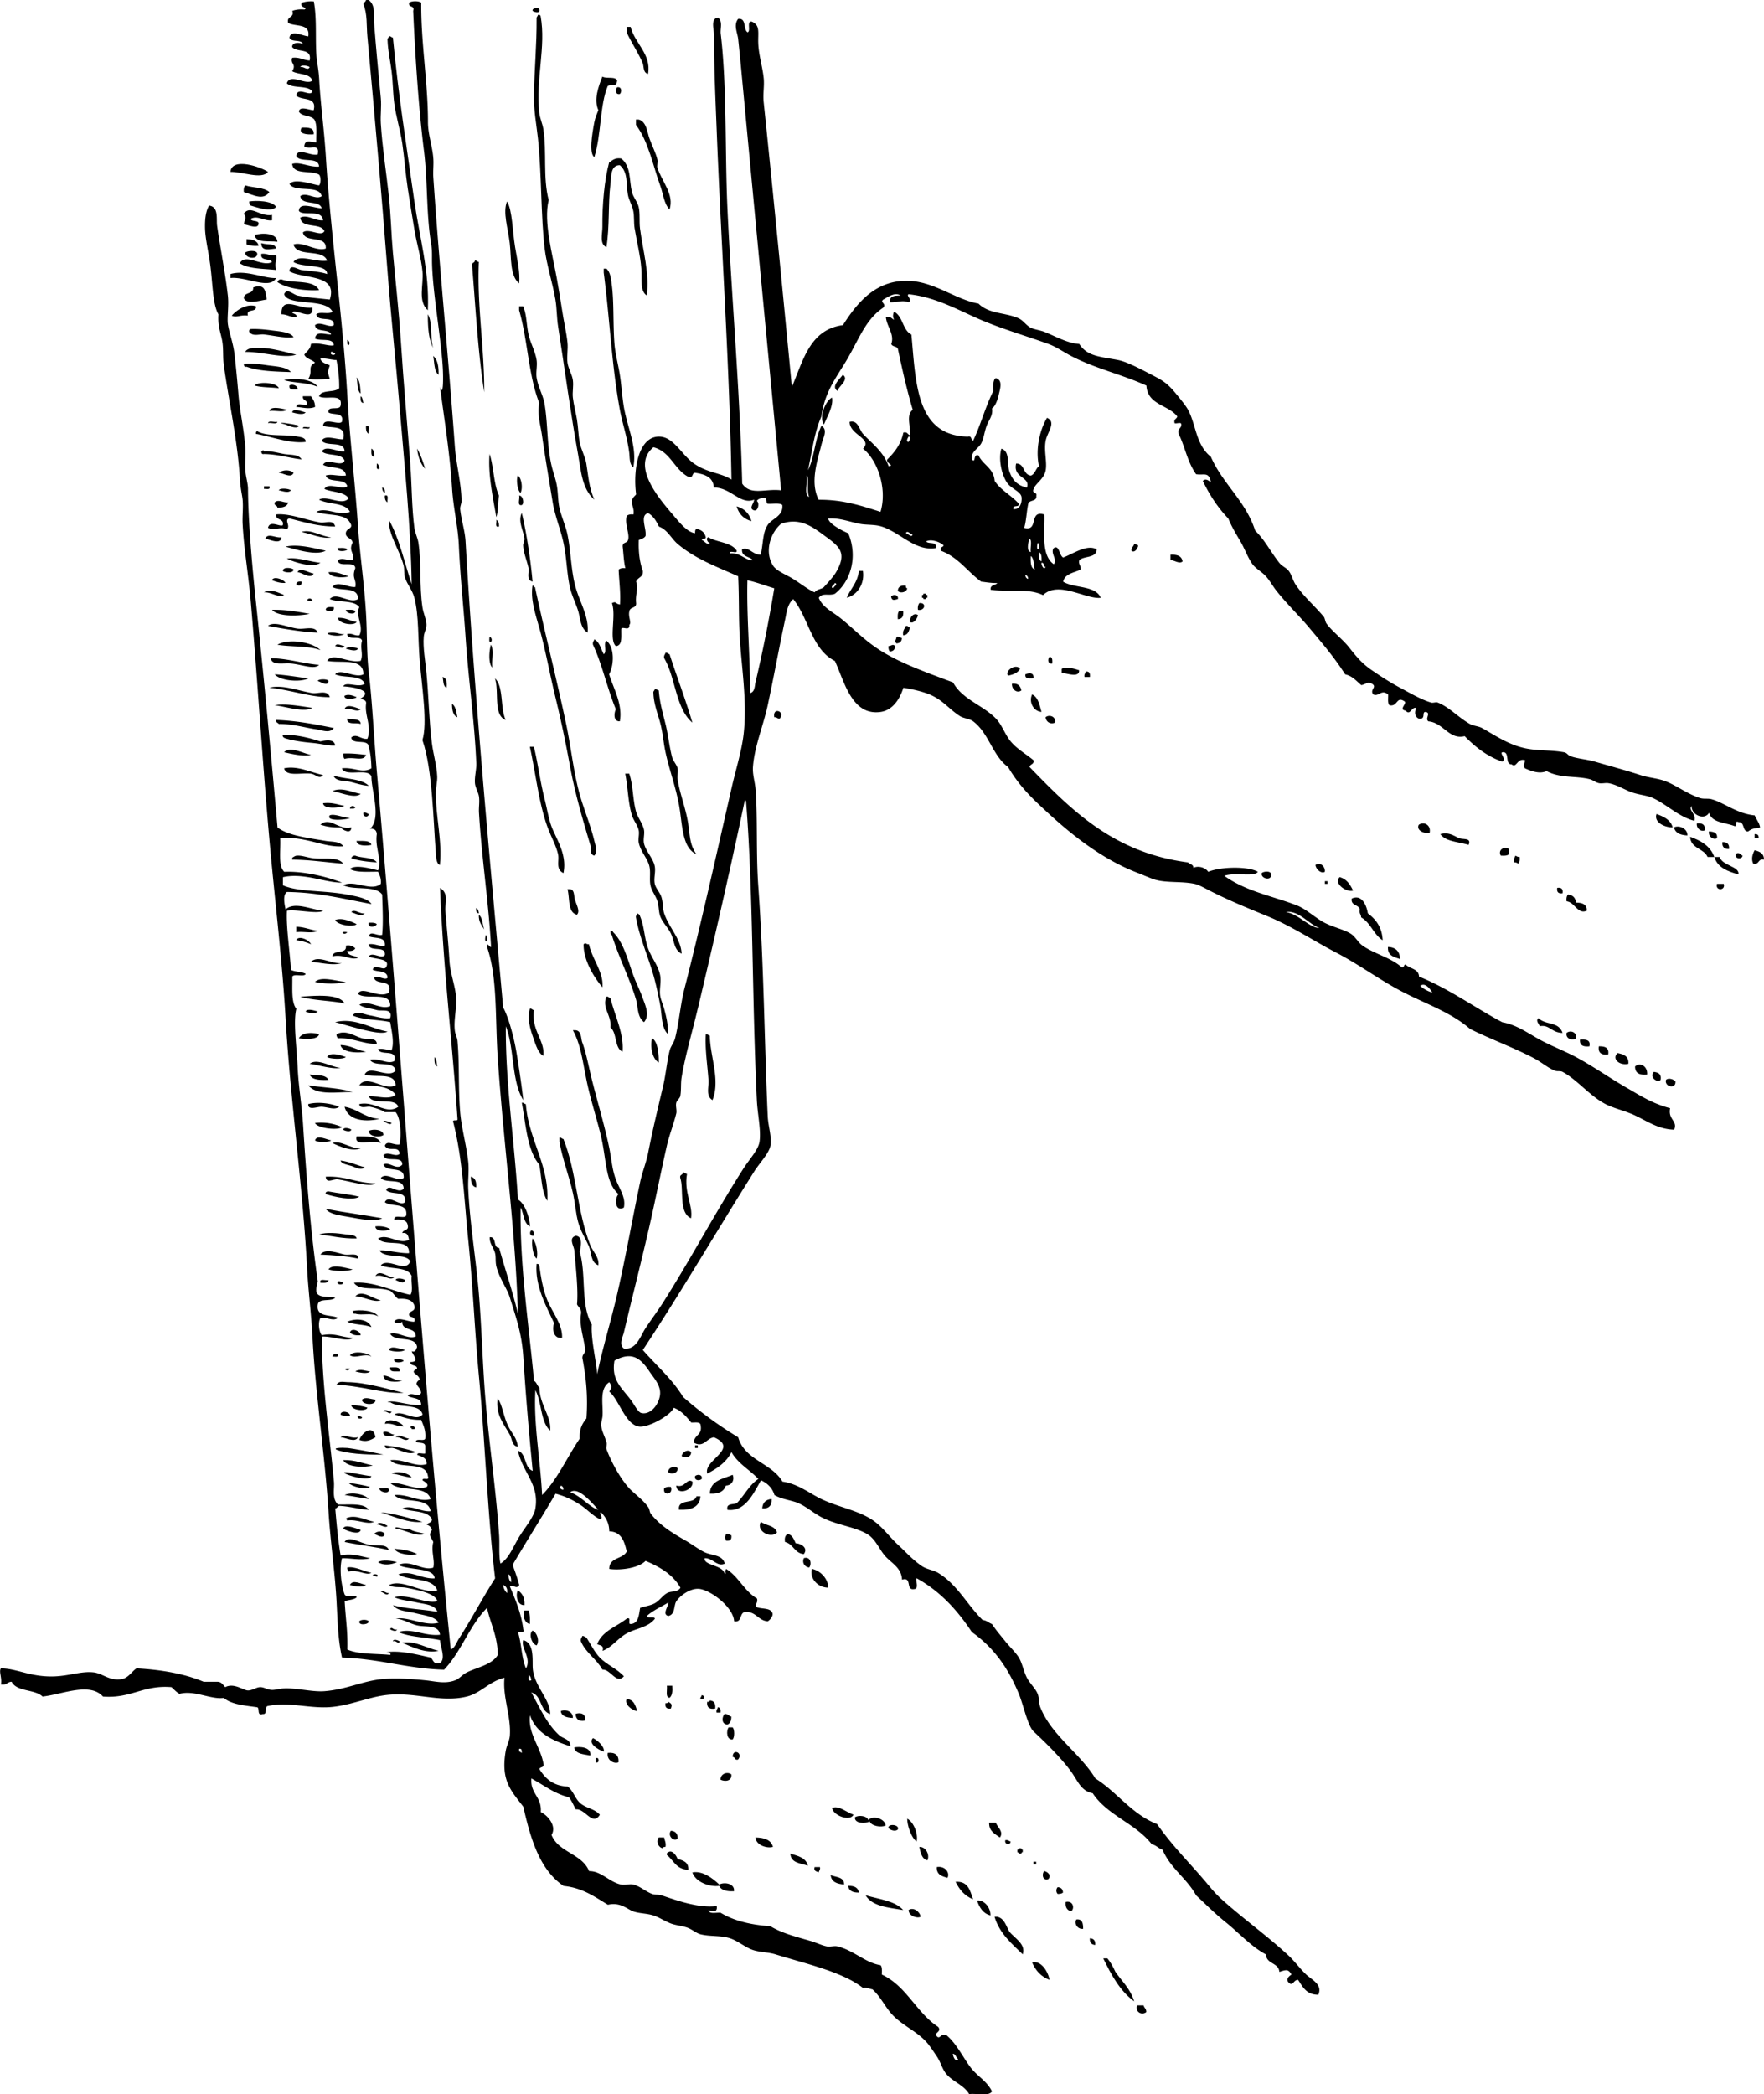 <svg xmlns="http://www.w3.org/2000/svg" viewBox="0 0 559.649 664.289"><g clip-rule="evenodd" fill-rule="evenodd"><path d="M116.98 0c2.268 1.68 1.535 5.015 1.704 7.243.618 8.129 1.369 15.8 2.13 23.858.257 2.714-.171 5.373 0 8.095.474 7.503 1.73 15.391 2.557 23.006.642 5.911.726 11.723 1.278 17.894.76 8.491 1.943 18.843 2.557 28.545.854 13.507 2.07 26.241 2.982 38.771.488 6.697.437 13.544 1.278 20.024.212 1.634 1.037 3.131 1.278 4.687.978 6.301.277 13.691 1.278 20.451.298 2.01 1.225 3.796 1.278 5.539.04 1.309-.734 2.444-.852 3.834-.297 3.513.493 7.676.852 11.503.72 7.667.824 15.051 1.704 22.154.44 3.556 1.566 7.198 1.704 10.651.068 1.702-.41 3.411-.426 5.112-.07 7.658 2.079 15.284 1.278 23.007-1.228-.498-1.181-2.668-1.278-3.834-.833-10.026-1-26.392-4.261-35.788 1.656-5.399-.119-16.455-.852-25.137-.597-7.068-.244-14.334-1.704-20.024-.602-2.347-2.263-4.192-2.982-6.391-.396-1.208-.104-2.603-.426-3.834-1.326-5.074-4.807-9.556-4.687-14.486 3.331 5.9 4.947 13.515 7.243 20.451-.286-18.488-2.245-37.235-3.834-56.239-1.211-14.472-2.738-28.656-3.834-43.031-1.861-24.403-4.028-48.755-6.391-74.559-.314-3.429.05-7.026-1.278-10.225.151-.56.75-.67.852-1.278.29.013.57.013.85.013zM171.09 2.982c.408 1.535-1.839.755-2.13.426-.2-.834 1.96-1.372 2.13-.426zM170.67 4.687c.496-.069.758.094.853.426 1.757 9.75-1.59 19.749-.426 30.675.184 1.726 1.013 3.419 1.278 5.113 1.159 7.411-.184 15.32 1.704 22.581-1.72 6.78 1.273 17.503 2.556 24.711.588 3.307 1.196 6.765 1.704 10.225.503 3.428 1.366 7.02 1.704 10.225.223 2.108-.267 4.342 0 6.391.246 1.884 1.445 3.684 1.705 5.539.265 1.893-.203 3.727 0 5.539.246 2.207.9 4.601 1.278 6.817.42 2.465.446 5.024.852 7.243.433 2.362 1.748 4.536 2.13 6.816.627 3.738.834 7.706 2.556 11.503-3.933-3.394-4.23-9.205-5.112-14.06-2.399-13.208-4.249-27.098-6.391-40.901-.452-2.912-.372-5.699-.852-8.521-.919-5.404-2.767-10.869-3.409-16.189-1.21-10.04-.956-23.956-2.13-34.936-.47-4.394-1.39-8.927-1.278-14.06.174-7.965.902-15.828.852-23.859-.12-.688.4-.734.43-1.278zM198.79 8.521h1.278c1.316 5.237 6.644 8.667 5.539 14.912-1.658-.337-1.267-2.35-1.704-3.408-1.255-3.04-3.584-6.51-5.112-9.799-.01-.569-.01-1.137-.01-1.705zM123.38 11.503c.688-.12.733.403 1.278.426 1.719 18.159 4.259 34.014 6.817 51.978 1.576 11.065 4.823 22.224 4.261 34.51-3.277-2.941-1.278-7.969-1.705-12.355-.418-4.31-1.816-8.727-2.556-13.208-.725-4.388-1.457-8.769-2.13-13.208-.698-4.605-1.023-9.393-1.704-14.06-.632-4.331-2-8.533-2.556-12.781-.426-3.257-.418-6.83-.852-10.226-.427-3.344-1.169-6.55-1.278-9.799-.13-.687.39-.732.42-1.277zM195.8 25.563c-.276 2.239-1.458 1.04-2.982 1.704-2.567 6.192-1.981 15.241-4.261 22.581-1.703-1.184-.747-7.114 0-11.077.287-1.519.893-2.814 1.278-3.834-1.513-3.343.06-7.597 1.278-10.651 1.17.81 4.17-.2 4.68 1.277zM195.8 27.693c1.475-.299 1.528 1.494.852 2.13-1.47.299-1.52-1.493-.85-2.13zM201.77 37.918h.853c2.439.632 2.668 3.818 3.408 5.965.772 2.239 2.033 4.57 2.556 6.816.171.736-.221 1.874 0 2.557 1.427 4.407 5.397 8.416 3.834 13.208-1.816-1.949-1.983-4.958-2.982-7.669-2.159-5.854-3.691-13.935-7.669-19.172v-1.705zM95.682 40.475c2.022-.034 4.065-.088 3.834 2.13-2.258.131-4.987-.085-3.834-2.13zM197.08 50.274c3.178 2.486 2.484 6.748 3.409 10.651.375 1.583 1.733 3.044 2.13 4.687.498 2.063.15 4.676.426 6.816.904 7.025 3.107 14.426 2.13 21.303-2.196-1.566-1.428-4.717-1.704-8.521-.303-4.167-1.435-8.541-2.13-12.782-.306-1.864-.067-3.812-.426-5.539-.372-1.789-1.382-3.402-1.704-5.112-.639-3.395.153-7.06-2.556-9.373-3.028-.018-2.687 3.579-2.982 5.964-.77 6.212-.226 13.437-1.278 20.024-2.284-.962-1.256-4.316-1.278-6.391-.076-7.222.666-15.005 2.13-20.45 1.03-.67 1.82-1.588 3.83-1.277zM85.031 54.534c-2.003 2.516-8.228-.133-11.929 0 .456-4.829 9.856-1.495 11.929 0zM77.788 58.795c2.458.808 5.961.571 7.669 2.13-2.016 2.875-5.274.753-8.095 0-.136-.988.069-1.635.426-2.13zM87.587 65.612c-1.433 1.876-6.255.098-8.095-.426-.225-.343-.444-.691-.426-1.278 2.156-.353 7.307-.278 8.521 1.704zM160.87 63.908c1.685 2.738 1.707 9.354 2.556 14.485.689 4.162 1.64 8.022 1.278 11.503-2.967-2.401-2.452-8.106-2.982-12.782-.55-4.759-2.28-9.805-.86-13.206zM86.309 68.168v1.704c-2.59.331-4.602-1.753-6.817-.426.36.919 2.197.36 2.557 1.278.119 2.263-3.364.562-4.687.426.327-2.091.995-1.623 0-3.409 2.117-2.906 5.155 1.12 8.947.427zM88.013 76.689c-2.755-.369-6.752.504-7.243-2.13 2.332-.796 7.126-.677 7.243 2.13zM78.214 75.837c1.887.101 3.52.457 3.834 2.13-1.552.131-2.773-.068-3.834-.426v-1.704zM82.901 77.115c2.215.713 4.309-.125 4.687 1.705-1.99.186-4.713 1.054-4.687-1.705zM81.623 80.523c-.084 2.017-3.917 1.364-3.834-.426.687-.562 3.753-.92 3.834.426z"/><path d="M82.901 80.523c1.944-.24 2.653.755 4.687.426.359 1.792-.577 2.022 0 4.687-4.096-.448-8.786-.303-11.503-2.13 1.721-3.375 7.329 1.385 10.225-.426-.754-1.235-3.773-.204-3.409-2.557zM150.64 82.654c.688-.12.733.402 1.278.426-.607 14.037 1.782 27.181 1.705 41.327-1.985-12.643-2.717-26.538-3.834-40.048-.31-1.167.85-.862.85-1.708zM191.54 85.21h.852c1.325 1.167 1.481 3.465 1.705 5.112.741 5.462.35 12.455.852 18.747.254 3.186 1.176 6.476 1.704 9.799.535 3.368.726 6.988 1.278 10.225 1.118 6.558 4.293 12.766 2.982 19.172-1.312-1.141-1.083-3.185-1.278-4.687-.645-4.972-2.138-9.081-2.982-13.634-2.568-13.848-3.177-28.667-5.113-43.457v-1.283zM87.587 88.192c-2 3.834-9.474-.529-14.486 0v-1.278c5.054-1.414 10.544 1.453 14.486 1.278zM101.22 92.027c-3.955.282-10.263-.441-13.208-2.557.186-.524.545-.875 1.278-.852 3.736 1.378 10.271-.044 11.93 3.409zM84.605 95.009c-2.221.286-6.332 1.693-7.243-.426.058-2.072 3.121-1.14 2.982-3.409 3.598-1.247 3.892.915 4.261 3.835zM99.09 97.565c.317 4.065-3.896 1.084-5.964 1.278-1.406.637 1.425.502.852 1.704-1.983.137-2.843-.849-4.687-.852-.122-6.203 5.704-1.463 9.799-2.133zM81.197 97.139c.325 2.171-3.161.532-2.557 2.982-2.29-.348-3.64.714-5.112 0 1.545-1.787 4.757-3.954 7.669-2.981zM164.7 97.139h1.278c1.152 2.743 1.006 5.753 1.705 8.947.573 2.621 2.142 5.419 2.556 8.095.282 1.823-.255 3.746 0 5.539.421 2.967 2.086 5.619 2.556 8.521 1.048 6.473.706 12.762 2.13 19.172.485 2.185 1.281 4.175 1.704 6.391.449 2.35.352 4.97.852 7.243.646 2.931 1.958 5.66 2.556 8.521 1.113 5.315 1.095 11.339 2.557 16.616 1.343 4.848 4.286 9.364 3.834 14.486-2.323-1.444-2.274-4.439-2.982-6.817-.677-2.271-1.958-4.789-2.556-7.243-1.064-4.369-1.036-9.422-2.13-14.486-.923-4.267-2.695-8.486-3.409-12.781-1.167-7.031-2.388-14.291-3.408-21.302-.525-3.609-1.528-6.443-.852-10.225-3.417-8.513-3.686-20.173-6.391-29.397v-1.284zM135.73 99.695c1.603 2.516.665 7.572 1.704 10.651-1.43-2.68-1.72-6.51-1.7-10.655zM93.126 106.94c-2.809.402-6.216-.5-9.373-.852-1.546-.172-3.571.774-4.687-.853-.069-.495.094-.758.426-.852 1.636-.124 4.273.073 6.817.426 2.429.32 5.841.51 6.817 2.12zM110.17 107.79c.688.418.98 1.137.426 1.704-.58-.13-.36-1.06-.43-1.7zM93.978 112.48c-3.862 1.402-10.825-.968-16.19-.852.804-1.476 3.246-1.277 4.687-1.278 3.796-.01 8.572 1.49 11.503 2.13zM137.44 112.9c1.387 1.169 1.774 3.339 1.704 5.965-1.45-1.1-1.29-3.81-1.7-5.96zM92.274 118.02c-5.087-.167-10.22-.29-14.06-1.704-.725.157-.804-.333-.852-.852 2.023-.395 4.977.034 7.668.426 2.592.36 5.995.5 7.244 2.12zM267.38 118.87c2.183 1.476-1.246 3.562-1.704 5.113-2.18-1.46.93-3.87 1.7-5.11zM113.15 119.72c1.094 1.036 1.127 3.133 1.278 5.113-1.18-.95-.92-3.34-1.28-5.11zM90.144 120.57c3.412-.85 9.096-.295 10.651 2.13-3.409-1.46-7.654-1.19-10.656-2.13zM88.439 123.13c-2.516-.325-5.483-.198-7.669-.853 1.065-1.33 7.042-1.02 7.669.85zM94.404 123.55c-1.295.017-2.804.248-2.556-1.278.555-.5 2.705-.19 2.556 1.28zM96.108 125.68h2.556c.624.938 1.294 1.83 1.278 3.408-2.042.816-4.211.05-5.965 0 .29-1.833 2.931-.045 3.408-.852.232-1.51-1.508-1.05-1.277-2.56zM114.43 125.68c.633.361.617 1.372.852 2.13-.93-.06-.91-1.07-.85-2.13zM263.97 126.11c.479 2.694-1.514 5.992-2.556 8.521-1.65-2.14.37-7.44 2.56-8.52zM90.996 129.94c-1.008.98-3.824.153-5.539.426.345-1.78 4.428-.64 5.539-.43zM96.96 130.8c-.772 1.018-3.336.24-4.261 0 .322-1.52 3.084-.22 4.261 0zM85.031 134.21c.184-.953 2.1-.173 2.982-.426-.183.95-2.099.17-2.982.43zM94.83 135.06c-.589 1.352-4.275-.43-4.26-.426-4.704-1.24 3.767.05 4.26.43zM116.13 135.06c1.54-.404.594 1.678.853 2.556-.74-.4-.94-1.34-.85-2.56zM96.108 135.91c-.072-.924 1.511-.193 2.13-.426.072.93-1.51.2-2.13.43zM96.96 140.17c-5.05.613-10.793-1.68-15.764-2.557-.069-.495.094-.758.426-.852 3.062 1.83 8.898.932 12.781 1.704.802.16 2.694.3 2.557 1.71zM117.84 142.3c.744.392.94 1.332.852 2.557-1.09-.05-.85-1.43-.85-2.56zM95.682 145.71c-4.086-.458-7.474-1.615-11.929-1.704-.725.157-.804-.332-.852-.852.379-.262.762-.515.852 0 2.125-.188 4.394.503 6.391.852 1.99.34 4.553.03 5.538 1.7zM155.33 144c1.333 4.063 1.275 9.518 2.982 13.208-.376 2.18-.187 4.926-.852 6.817-1.04-6.08-2.71-13.74-2.13-20.03zM119.54 146.99c.572.28.793.911.852 1.704-1.28.43-.75-.95-.85-1.7zM93.126 149.97c-.74 1.884-3.24.035-4.687 0 1.214-.99 3.564-1.07 4.687 0zM164.28 150.82c1.204.8 1.664 4.083.852 5.539-1.04-.96-1.39-4.35-.85-5.54zM83.753 154.23h1.704c.429 1.281-.949.755-1.704.852v-.85zM121.24 154.66c.75.103.971.733.852 1.704-.57-.28-.79-.91-.85-1.7zM88.439 155.51c.475-.856 3.295-.489 3.834 0-.674 1.05-2.98.17-3.834 0zM122.1 157.21c1.432-.437.663 1.325.852 2.13-.63-.36-.92-1.07-.85-2.13zM164.7 157.21c1.162-.134 1.739 2.476.852 2.982-1.61.35-.54-2.01-.85-2.98zM91.422 159.34c-.308 1.397-1.745 1.664-3.409 1.704-.005-.847-1.162-.542-.852-1.704 1.23-1.1 2.642.19 4.261 0zM233.72 160.62c2.432.692 3.994 2.254 4.687 4.687-2.43-.69-4-2.26-4.69-4.69zM106.33 167.01c-5.649-.032-9.931-1.431-14.486-2.556-1.863.321.494 2.392-.852 3.408-2.235-.843-4.069.507-5.965-.426.554-2.569 3.813-.204 4.687-.852.473-2.319-2.331-1.361-2.13-3.408 4.106-.44 9.383 1.759 14.06 2.556 1.55.27 4.11-1.11 4.69 1.28zM165.55 162.75c1.581 6.528 2.87 15.573 3.408 21.729-2.125-.52-1.018-2.991-1.278-4.26-.497-2.425-1.615-4.836-1.705-7.243-.022-.607.499-1.537.426-2.13-.31-2.52-2.18-5.51-.86-8.1zM157.46 164.88c.632.362.916 1.072.852 2.13-1.43.44-.66-1.32-.85-2.13zM89.292 170.42c-.154 2.515-3.821.659-5.113.426.799-1.95 3.278-.08 5.113-.43zM359.83 172.55c.688-.12.733.403 1.278.426-.15 1.181-1.276 2.508-2.131 1.704-.06-1.06.67-1.32.85-2.13zM90.57 173.4c3.937-.95 9.128.525 12.781 1.278-3.1 1.68-9.44-.4-12.78-1.28zM107.19 173.83c1.132.004 2.433-.161 2.982.426-.11.61-3.51.98-2.98-.43zM371.34 175.96c2.098-.109 3.599.377 3.835 2.13-1.011.885-2.465-.369-3.835-.426v-1.7zM90.996 177.24c2.898-.619 7.316.916 10.651 1.278-2.53 1.77-8.178-.22-10.654-1.28zM93.126 180.64c-.034 1.297-2.786.998-3.409.426.034-1.3 2.786-1 3.409-.43zM99.517 181.92c-.947 1.94-3.573-.289-5.113-.426.719-1.71 3.623.25 5.113.43zM272.49 181.07h1.278c.664 4.217-1.949 7.775-5.113 8.521 1.2-2.92 3.45-4.79 3.83-8.52zM104.2 181.5c2.8-.243 4.387.726 6.391 1.278-1.47.61-5.86.48-6.39-1.28zM90.57 184.9c-1.806.102-3.017-.392-4.261-.852.418-1.49 3.777-.24 4.261.85zM95.682 184.48c.199 1.327-1.071 1.523-1.704.853.103-.75.733-.97 1.704-.85zM168.96 185.76c.362-.078.402.166.426.426.362-.078.402.167.426.426 2.991 13.841 6.73 28.476 9.799 43.031 1.561 7.4 2.339 15.162 4.26 22.155 1.388 5.048 3.488 9.836 4.687 14.912.324 1.373 1.116 3.415 0 4.687-1.598-.376-.943-2.297-1.278-3.408-2.148-7.124-4.812-16.135-6.391-24.711-1.34-7.281-2.748-14.195-4.687-22.155-1.702-6.986-2.863-13.573-4.687-20.45-1.31-4.95-3.34-10.24-2.56-14.91zM287.4 185.76c-.069.495.095.758.427.852-.176 1.156-2.026 1.758-2.983.852.05-1.36.96-1.87 2.55-1.7zM83.753 187.89c2.026-1.301 4.876.225 6.391.852-1.778 1.05-4.067-1.03-6.391-.85zM292.94 188.31h.852c-.078.362.167.402.427.426v.852c-.363-.079-.402.166-.427.426h-.852c.078-.363-.166-.402-.426-.426v-.852c.37.08.41-.17.43-.43zM284.85 190.02c-1.012.249-1.983.652-2.13-.853.63-.68 2.43-.63 2.13.85zM99.09 190.44c-.846.71-.542-.039-1.704 0a.91.91 0 011.704 0zM291.66 191.3c2.444-.235 1.725 2.582-.426 2.13-.13-.99.08-1.64.43-2.13zM105.91 192.57c.365 1.611-1.907 1.508-2.556.852.05-1.08 1.43-.84 2.56-.85zM86.309 193.43c4.501-.099 8.175.63 11.929 1.278-3.416.71-10.072.98-11.929-1.28zM109.74 193.43c1.132.004 2.433-.161 2.982.426-.05 1.31-2.94.77-2.98-.43zM285.27 193.85h1.278c.17 1.591-.34 2.5-1.704 2.557-.06-1.05-.07-2.05.42-2.56zM291.24 195.13c-.28 1.252-1.571 2.903-2.557 2.13-.12-1.65 1.4-3.08 2.56-2.13zM107.19 195.98c2.551-.136 3.806 1.022 5.965 1.278-.79 1.38-5.75.62-5.97-1.28zM100.8 200.67c-4.215-.081-10.946-1.241-15.764-2.13 1.929-1.662 6.062.412 9.373.853 2.339.31 5.501-1.04 6.391 1.28zM287.4 198.54c.688-.12.733.403 1.278.426-.273 1.289-.666 2.458-2.13 2.556-.25-1.54.5-2.07.85-2.99zM109.32 201.1c-2.268 1.49-8.564-.581-3.409-.426 1.25.04 2.61.73 3.41.43zM155.33 201.95c1.76.9-.57 3.53 0 0zM284.42 201.95c.89-.181 1.128.292 1.704.426-.052 1.084-.62 1.652-1.704 1.705-.8-.81-.04-1.07 0-2.13zM188.56 202.8c1.698.858 2.063 3.05 2.982 4.687 1.114-.591-.207-3.616.852-4.261 2.607 2.032 2.478 7.713.853 10.651 1.373 4.475 4.371 9.513 3.408 14.912-2.054.113-1.902-2.452-1.278-3.834-2.7-6.531-4.301-14.161-7.243-20.45-.18-.9.3-1.13.43-1.71zM101.65 206.21c-3.695-1.417-9.259-.966-13.634-1.704 3.447-2.08 11.052-.89 13.634 1.7zM106.33 204.93c.504-1.147 2.221.001 2.982 0-.5 1.15-2.22 0-2.98 0zM155.76 204.5c.986 1.571.148 4.964.426 7.243-1.31-1.26-1.02-5.38-.43-7.24zM284 204.93c-.052 1.084-.62 1.652-1.704 1.704-.331-.379-.458-.962-.426-1.704 1.05-.05 1.31-.8 2.13 0zM109.74 205.78c.475-.856 3.295-.489 3.834 0-.67 1.06-2.97.18-3.83 0zM211.14 207.06c.688-.12.734.403 1.278.426 2.36 7.297 5.049 14.265 7.243 21.729-5.321-4.478-5.305-14.293-8.947-20.45-.17-.9.3-1.13.43-1.71zM332.99 208.34c.931.062.914 1.074.852 2.13-1.47.3-1.52-1.49-.85-2.13zM85.883 208.76c5.695.127 9.963 1.682 15.337 2.13-1.495 1.616-5.521-.163-8.947-.426-2.732-.2-5.9.73-6.39-1.7zM323.62 212.17c-.738 1.25-2.146 1.829-3.834 2.13-1.11-1.61 2.66-3.98 3.83-2.13zM342.36 212.6c.137 2.626-4.217.797-5.539.853v-1.278c1.38-.85 4.13-.04 5.54.43zM344.5 213.02c1.122-.128 1.398.59 1.278 1.704h-1.704c-.19-.88.28-1.12.42-1.7zM327.88 215.16c-1.295.017-2.804.248-2.556-1.278 1.12-.44 2.78-.68 2.56 1.28zM87.161 213.88c3.752.225 7.081.872 10.651 1.278-2.436 1.35-8.976.81-10.651-1.28zM140.42 214.73c1.271.291 1.428 1.696 1.278 3.409-1.16-.4-.98-2.15-1.28-3.41zM157.03 215.16c2.848 2.69 1.617 9.46 3.408 13.208-4.04-1.51-2.02-9.06-3.41-13.21zM100.8 216.01c.189-.703 3.219-.703 3.408 0-.14 1.95-2.67.14-3.41 0zM321.06 216.86c1.887-.183 2.698.71 2.982 2.13-1.36 1.05-3.13-.33-2.98-2.13zM85.457 218.14c4.191-1.08 9.152.964 13.633 1.704 1.79.295 4.764-1.18 5.539 1.278-5.888.14-12.65-2.36-19.173-2.98zM207.73 218.56c.688-.12.733.403 1.278.426.269 3.757 1.238 7.087 2.13 10.651.875 3.496 1.202 7.225 2.13 10.651.289 1.065 1.452 2.309 1.704 3.408.235 1.024-.146 2.392 0 3.409.657 4.583 2.744 9.658 3.409 14.485.538 3.907.512 6.387 2.556 9.374-4.672-2.116-4.4-9.562-5.539-15.764-1.039-5.658-3.083-11.131-4.261-16.616-.68-3.165-.868-6.313-1.704-9.373-.911-3.334-2.021-6.008-2.13-9.373-.12-.7.4-.74.42-1.29zM113.15 221.12c-.321.567-4.165 1.069-3.834-.426 1.29-.61 2.54-.07 3.83.43zM327.45 220.27c1.955.885 2.331 3.349 2.982 5.539-2.5-.15-4.14-3.1-2.98-5.54zM87.161 223.68c3.49-.586 7.668.239 11.929.852-2.583 1.57-8.547-.43-11.929-.85zM143.4 223.25c1.216.772 1.374 2.603 1.705 4.261-1.39-.59-1.68-2.29-1.7-4.26zM114.43 224.95c-1.257 1.229-3.073-.598-5.112 0 .62-2.06 4.04-.25 5.11 0zM247.36 227.94c-.764.054-.898-.521-1.704-.426-.62-3.45 3.69-1.78 1.7.43zM334.7 229.21c-1.322.609-2.755-.072-2.982-1.704 1.18-.98 3.38-.23 2.98 1.7zM110.17 227.94c1.562.426 4.194-.218 4.26 1.704-1.41-.58-4.45.48-4.26-1.7zM87.587 228.36c6.72.239 12.497 1.421 18.32 2.556-1.276 1.833-3.729.674-5.539.426-3.403-.466-7.292-1.736-11.929-1.705-.278-.43-.981-.44-.854-1.28zM89.717 233.05c4.693-.006 8.367 1.006 11.93 2.13 1.715-.387 4.421-.859 4.687 1.278-2.08.179-4.011-.533-7.669-.852-2.288-.199-5.602-.663-7.669-1.278-.454-.14-1.512-.34-1.285-1.28zM168.11 236.88h1.278c1.349 5.591 1.978 10.959 3.408 16.616.739 2.92 1.243 6.074 2.13 8.521 1.41 3.89 5.092 8.902 3.834 14.912-2.57-1.173-1.246-3.96-1.704-5.964-.587-2.564-2.01-5.198-2.982-7.669-3.04-7.7-3.94-17.13-5.97-26.42zM98.665 239.44c-2.036.606-6.252-.273-8.521-.852 2.011-2.03 6.137.48 8.521.85zM108.89 239.01c3.114-.117 5.465.262 7.243.426-.716 2.266-4.097.423-6.816 1.278-.33-.38-.45-.96-.42-1.71zM102.5 245.83c-1.201 1.499-2.306-.229-3.834-.426-3.089-.399-7.857 1.069-8.521-1.705 4.297-.91 8.434 1.31 12.355 2.13zM198.36 245.4h1.278c1.279 3.797 1.052 7.912 2.13 11.929.542 2.021 2.204 3.952 2.557 5.965.228 1.3-.313 2.928 0 4.26.602 2.565 2.948 4.734 3.408 7.243.336 1.833-.385 3.761 0 5.539.311 1.435 1.657 2.737 2.13 4.26.527 1.698.369 3.665.852 5.113 1.504 4.505 5.307 8.019 5.539 12.781-2.448-1.14-2.278-4.038-3.408-6.391-.907-1.887-2.722-3.567-3.409-5.539-.474-1.361-.379-3.091-.852-4.687-.475-1.604-1.718-3.113-2.13-4.687-.55-2.102.053-4.266-.426-6.391-.575-2.554-2.894-4.751-3.408-7.668-.197-1.116.291-2.586 0-3.834-.38-1.627-1.612-2.998-2.13-4.687-1.25-4.04-1.23-8.68-2.13-13.2zM105.91 246.26h.852c3.483.919 8.029.776 10.226 2.982-1.933-.076-4.049-.834-5.965-1.278-1.88-.43-4.21-.08-5.11-1.7zM105.48 250.94c2.979-1.408 6.344.465 8.947.852-1.76 1.65-6.45-.47-8.95-.85zM102.5 254.78c2.9-.344 4.664.449 6.817.852-1.43.56-6.61 1.22-6.82-.85zM112.72 256.06c-.132.579-1.067.354-1.704.426.12-1 1.14-.99 1.7-.43zM115.28 257.76c.891-.181 1.128.292 1.705.426-.07 1.23-2.02 1.02-1.7-.43zM111.02 259.46c-1.162.615-7.808 1.148-6.391-.852 1.48-.59 4.25.74 6.39.85zM525.56 258.19c2.274.851 4.449 1.8 5.113 4.261-2.89-.03-6.02-1.81-5.11-4.26zM453.56 264.15c-2.287.406-4.303-1.134-3.408-2.557 1.67-1.13 3.93.16 3.41 2.56zM538.35 261.17c1.738-.176 2.688.437 2.557 2.13-.91.69-2.8-.36-2.56-2.13zM535.36 265c-2.156-.116-3.844-.701-4.261-2.556 1.59-.82 4.34.35 4.26 2.56zM542.18 263.72c1.477.085 2.77.355 2.557 2.13-.9.69-2.8-.35-2.56-2.13zM456.97 264.58c2.734-.743 4.33.58 5.965 1.278 1.213.519 4-.227 2.982 2.13-3.15-.98-7.24-1-8.95-3.41zM556.67 264.58c.93-.077 1.355.349 1.278 1.278h-1.278v-1.28zM113.15 266.71c1.867.121 4.268-.292 4.687 1.278-.75.21-4.75.66-4.69-1.28zM546.44 267.13c1.518-.098 2.228.612 2.13 2.13-1.52.1-2.23-.61-2.13-2.13zM478.7 269.26v1.705c-.504.49-1.506.482-2.557.426-.96-1.68.88-3.09 2.56-2.13zM556.67 269.69c1.583.405 2.987.989 2.982 2.982-1.992-.431-1.415 1.708-3.408 1.278-.74-1.46-.23-3.05.43-4.26zM552.83 271.39c-.037 1.268-2.541 1.14-2.131-.426.89-.92 1.38.06 2.13.43zM108.89 273.95c-6.03-.486-10.562-1.229-16.19-1.278-.069-.496.094-.758.426-.852.343-.226.691-.445 1.278-.426 1.592-.056 3.107.624 5.113.852 3.273.38 7.763-.6 9.373 1.71zM119.54 273.52c-2.97-.154-5.733-.516-8.095-1.278.186-.524.545-.875 1.278-.852 2.1.89 5.57.41 6.82 2.13zM480.83 271.39c.342.226.691.444 1.277.426.137.988-.068 1.636-.426 2.13-.343-.225-.691-.444-1.278-.426-.13-.98.07-1.63.43-2.13zM420.33 276.51c-1.05.738-2.789-.681-2.982-2.13 1.36-1.05 3.14.33 2.98 2.13zM403.29 277.36c.18 2.187-3.388 1.336-2.982-.426.57-.58 2.97-.81 2.98.43zM425.02 278.21c2.243.597 3.32 2.359 4.26 4.26-1.95.71-6.3-2.17-4.26-4.26zM420.33 279.49h.852v.853h-.852v-.85zM544.74 280.34h2.13c.68 2.26-2.81 2.26-2.13 0zM494.04 281.62c1.334-.198 1.902.371 1.704 1.704-1.33.2-1.9-.37-1.7-1.7zM180.04 282.04h.853c1.615.23 1.042 2.649 1.704 3.834.248 1.055 1.543 3.252.426 4.26-2.98-.71-2.19-5.19-2.98-8.09zM497.45 283.75c1.55.154 2.402 1.006 2.557 2.556 1.988 0 3.46.517 3.408 2.556-2.833 1.298-3.776-2.672-6.391-2.982-.15-1 .06-1.65.42-2.14zM438.65 298.23c-2.874-1.812-3.809-5.565-6.816-7.243.01-1.003-.733-1.254-.426-2.556-.394-1.595-2.905-1.072-2.557-3.408 3.144-1.475 4.697 2.042 5.112 4.687 2.52 1.9 4.5 4.32 4.7 8.52zM151.07 288.01c.572.28.793.911.852 1.705-.75-.11-.97-.74-.85-1.71zM111.45 289.29c1.005-1.115 2.689.695 4.261.426-1.05 1.15-3.33-.06-4.26-.43zM202.19 289.71c.379.188.762.374.852.852 1.425 3.352 1.321 6.777 2.556 10.225 1.066 2.977 3.236 5.448 3.834 8.521.423 2.167-.267 4.243 0 6.391.163 1.31.947 3.016 1.278 4.26.72 2.704 1.226 4.803 1.278 8.095-2.188-1.838-1.913-6.014-2.557-9.373-.577-3.012-1.238-6.259-2.13-9.373-1.776-6.203-4.431-12.018-5.539-18.32-.11-.68.41-.72.43-1.27zM113.15 293.12c-.907 1.023-5.952.402-6.817-1.278 2.07-.92 5.11.47 6.82 1.28zM116.98 292.7c1.05-.056 2.053-.064 2.556.426-.34.95-2.86 1.4-2.56-.43zM93.978 293.97c2.652.046 4.413.983 6.817 1.278-1.83.948-4.387.126-6.817.426-.005-.57-.005-1.14-.005-1.71zM193.67 295.25c.495-.069.758.094.852.426 3.307 3.246 4.607 8.697 6.391 13.634.813 2.25 2.076 4.69 2.982 7.243.795 2.238 2.363 5.448.426 7.669-2.21-1.652-1.855-4.904-2.557-7.243-1.991-6.643-5.545-13.53-7.668-20.451-.49-.07-.35-.78-.42-1.28zM110.17 295.68c-.94 1.3-2.73-.49 0 0zM154.05 296.96c.277-1.202.495.981.426 1.278-.2.85-.8.34-.43-1.28zM98.665 299.51a16.001 16.001 0 00-4.687-1.278c.796-1.7 4.196-.01 4.687 1.28zM191.12 313.15c-2.871-3.379-6.026-8.741-5.965-13.634.847-.709.542.039 1.704 0 .99 4.71 4.72 8.87 4.26 13.63zM109.74 299.94c1.555-.277 2.27.287 2.982.852-.392.744-1.332.94-2.556.852.198 1.648 2.35 1.343 3.408 2.13-2.125.978-4.705-1.251-8.095-.426.2-2.35 4.68-.43 4.26-3.4zM440.36 300.36c2.443.113 3.722 1.391 3.834 3.834-1.91-.64-4.07-1.04-3.83-3.83zM108.46 305.48c-2.637.924-6.925-.17-9.799-.426 2.499-2.26 6.379.84 9.799.43zM109.74 311.44c-2.315.744-7.47.66-9.799 0 2.069-1.96 7.019-.1 9.799 0zM95.256 316.13c3.888-.192 12.253-1.179 14.06 2.13-4.51-.9-9.913-.89-14.064-2.13zM192.4 316.13c.688-.12.734.402 1.278.426 1.272 5.423 4.355 11.24 3.834 17.042-2.646-1.188-1.684-5.985-3.834-7.669.42-3.9-2.8-6.21-1.28-9.8zM168.11 319.96c.688-.12.733.403 1.278.426-.894 6.46 3.597 9.715 2.982 14.486-1.464-.658-2.312-3.167-2.982-5.113-1.01-2.92-2.21-6.13-1.28-9.81zM96.96 320.82c.674-1.056 2.98-.174 3.834 0-.47.85-3.29.48-3.83 0zM488.07 322.94c2.438 2.353 6.35.942 7.669 4.687-3.532-.05-4.119-2.714-7.243-2.13-.31-.87-1.34-1.68-.43-2.56zM106.33 324.22c6.384-1.553 11.27 2.077 16.616 2.982-1.064.645-3.251.357-5.112 0-3.78-.72-8.37-2.16-11.51-2.98zM181.74 326.78h.852c1.958.152 1.674 2.62 2.13 3.834 1.358 3.617 2.106 8.174 3.408 13.208 1.694 6.548 3.722 13.413 5.113 20.023.763 3.628.927 6.985 2.13 10.226 1.12 3.016 3.25 5.719 2.557 8.947-2.753 1.604-3.059-2.812-1.705-4.261-4.195-3.627-3.764-10.762-5.539-18.32-1.224-5.21-3.04-10.745-4.26-16.189-1.54-6.94-1.96-12.55-4.68-17.47zM500 329.34c-1.066.853-3.352.197-2.982-1.704 1.19-.99 3.39-.24 2.98 1.7zM101.22 328.06c-.443 1.946-5.159 1.496-6.391 1.278.941-1.84 4.084-2 6.391-1.28zM119.54 331.04c-3.443.405-7.656-1.96-12.355-1.705-.226-.342-.444-.691-.426-1.278 2.876-1.535 5.514.518 8.095 1.278 1.71.49 4.48-.37 4.7 1.7zM223.92 328.06c.688-.12.733.403 1.278.426.062 6.581 3.398 14.061.852 20.451-2.199-1.259-1.122-4.102-1.278-6.391-.3-4.47-1.14-9.79-.85-14.49zM206.88 329.34c2.021 1.039 2.164 5.967 2.13 7.669-2.1-1.09-2.81-5.15-2.13-7.67zM501.28 329.76c1.787-.083 3.434-.025 2.982 2.13-1.89.19-3.17-.24-2.98-2.13zM108.04 331.47c3.295.114 5.185 1.632 8.095 2.13-2.15.42-7.58.47-8.1-2.13zM507.24 331.89c1.896-.049 3.329.364 2.982 2.557-2.09.25-3.27-.41-2.98-2.56zM516.62 337.43c-2.976.648-5.34-1.715-3.408-3.408 1.89.39 3.59.96 3.41 3.41zM109.74 335.3c-1.093.787-4.84.596-5.964 0 .91-1.82 4.68-.5 5.96 0zM137.86 335.3c.633.645.687 1.87.852 2.982-.86-.41-.92-1.63-.85-2.98zM108.04 338.71c-2.533.537-6.786-.877-9.799-1.278 2.399-1.91 6.759 1.04 9.799 1.28zM522.58 340.84c-2.368.238-3.854-.406-3.834-2.557 1.53-1.45 4.04-.12 3.83 2.56zM524.71 339.99c1.372.19 2.474.65 2.13 2.557-1.08 1.03-3.71-.93-2.13-2.56zM98.238 340.84c2.309.248 5.153-.04 5.965 1.704-2.61.06-5.19.08-5.962-1.7zM531.53 342.97c.346 2.552-3.509 1.851-2.982-.426.77-.78 2.39-.22 2.98.43zM97.812 344.25c4.659.737 9.944.85 14.06 2.13-4.45-.09-11.45 1.26-14.058-2.13zM107.61 351.06c-1.416 1.154-3.48.109-5.539 0-1.409-.075-4.447 1.318-4.26-.852 3.14-.85 7.27-.2 9.8.85zM165.55 349.79c.688-.12.733.403 1.278.427.883 11.337 7.413 19.276 6.816 30.675-1.848-2.838-1.802-7.57-2.556-11.503-3.85-4.54-4.22-12.55-5.54-19.61zM109.32 351.06c4.247.724 6.417 3.524 11.077 3.835-4.56 1.06-9.94.56-11.08-3.84zM99.943 356.18c3.62-.354 6.183.35 8.521 1.277-.75 1.17-7.88.5-8.517-1.28zM108.89 358.31c.179-.948 2.261-.334 2.556 0-.18.95-2.26.33-2.56 0zM121.67 360.01c-1.448.92-4.581.496-4.687-1.278 1.25-.72 4.62-.53 4.69 1.28z"/><path d="M113.15 360.44c3.161.105 6.795-.263 7.668 2.131-2.74-1.29-8.59 1.46-7.67-2.13zM105.06 361.72c-.735.706-4.378.706-5.112 0 .532-1.98 3.922-.15 5.112 0zM177.48 360.86c.688-.119.733.403 1.278.427 4.19 10.422 4.351 23.201 8.521 33.657.853 2.139 2.902 3.864 2.556 6.392-2.486-.938-2.104-3.947-2.982-5.965-1.208-2.778-2.612-4.771-3.408-7.669-.793-2.888-.935-5.934-1.704-9.373-1.211-5.415-3.306-10.727-4.261-16.19-.01-.43-.01-.86-.01-1.29zM105.48 362.57c2.805-.951 5.583 1.795 8.947 1.704-2.93 1.08-6.73-.65-8.95-1.7zM108.04 368.11c2.896.371 5.069 1.464 7.669 2.131-1.285 1.149-2.876-.005-4.261-.427-1.09-.33-3.13-.61-3.41-1.7zM216.68 371.94c.688-.12.733.402 1.278.426-1.022 5.886 1.951 9.931 1.278 14.06-4.046-1.842-2.185-9.133-3.409-12.781-.31-1.17.84-.86.85-1.71zM149.36 373.22c1.382.322 1.851 1.559 1.704 3.409-1.39-.31-1.66-1.75-1.7-3.41zM114 379.61c-2.277 1.306-7.882.026-10.651-.853-.157-.725.332-.804.852-.853 3.2.63 6.78.89 9.8 1.7zM103.35 383.44c5.826 1.133 12.011 1.907 17.894 2.982-2.17 1.223-7.28.205-10.651-.426-2.73-.5-6.02-.81-7.24-2.55zM119.12 388.98c2.023-.178 3.485.207 4.687.852-.92.75-4.86.9-4.69-.85zM168.54 390.26c.75.103.971.733.852 1.704-1.33.2-1.52-1.07-.85-1.7zM101.22 391.54c2.305-.757 5.699-.435 8.521 0 1.161.179 3.227.088 3.409 1.278-4.51.11-7.98-.82-11.93-1.28zM168.96 392.82c1.197 1.193 1.839 4.816 1.278 6.391-1.3-1.09-1.66-5-1.28-6.39zM113.58 399.21c-3.597-.805-7.729-1.076-11.929-1.278 1.531-2.186 5.922-.338 7.669 0 1.5.29 4.63-.75 4.26 1.28zM170.24 400.91c.495-.069.758.094.852.427.521 3.835 1.169 7.737 2.556 11.077 1.723 4.147 4.818 7.564 4.687 11.929-2.85.399-3.18-2.898-2.556-4.687-2.48-5.35-6.11-11.77-5.54-18.75zM111.87 402.62c-1.628.763-6.021.635-7.669 0 1.42-1.91 5.72-.3 7.67 0zM125.08 405.17c-1.658 1.213-3.363-1.167-5.965-.426 1.29-2.37 4.07.62 5.96.43zM125.5 406.02c.267-.91 2.623-.399 2.982 0-.32 1.6-2.05.28-2.98 0zM104.2 406.02c-.047 1.088-1.427.845-2.556.852-.4-1.53 1.68-.59 2.56-.85zM107.19 406.45c.891-.181 1.128.292 1.704.426.13.75-2.39.76-1.7-.43zM120.82 412.42c-2.266.836-5.38-1.146-8.095-1.278 2.22-2.24 5.68.94 8.1 1.28zM119.97 417.53c-2.135-1.319-5.251-.162-7.243-.853-.725.157-.804-.332-.852-.852 2.14-.48 6.97-.24 8.09 1.7zM117.84 420.94c-2.217-.907-5.574-.675-7.669-1.704 2.69-1.17 6.61-.9 7.67 1.7zM114.43 423.49c-1.626.206-2.719-.121-3.408-.853.45-1.65 3.32-.46 3.41.85zM128.49 428.18c-.835.808-4.236.564-5.112 0 .53-1.61 3.73-.2 5.11 0zM117.84 430.31c-2.042-1.316-4.929.821-6.817-.426 1.01-1.61 5.94-.82 6.82.43zM107.19 429.46c.429 1.281-.949.755-1.704.852.09-.75.72-.97 1.7-.85zM125.08 431.16c1.132.004 2.433-.161 2.982.426-.1.61-3.5.99-2.98-.43zM123.8 433.72c1.363.058 3.26-.42 2.982 1.278-1.36-.06-3.26.42-2.98-1.28zM111.02 434.14c-.94 1.3-2.73-.49 0 0zM112.72 435c1.654-1.044 3.477-.007 4.687 0-.87.98-3.68.29-4.69 0zM121.67 436.27c2.34.216 3.395 1.717 5.964 1.704-1.29.43-6.09.72-5.96-1.7zM128.06 441.81c-6.544.293-13.831-2.358-21.303-2.557.735-1.407 2.256-.86 3.409-.853 5.76.04 13.02 2.22 17.89 3.41zM119.12 443.94c.337 2.045-4.498 1.695-4.26 0 1.12-1 2.9-.07 4.26 0zM157.88 443.52c1.521 2.028 1.837 5.803 3.408 8.946 1.052 2.104 2.807 3.785 2.982 6.391-1.884-.201-1.744-2.395-2.556-3.834-1.89-3.38-4.55-6.3-3.83-11.51zM111.45 445.65c1.916.073 3.638.338 5.113.853-.36 1.26-5.08.9-5.11-.85zM121.67 447.78c.43-1.199 1.809.118 2.556 0-.53 1.29-1.47-.46-2.56 0zM111.02 449.06c-1.132-.004-2.433.161-2.982-.426.14-1.41 3.03-.87 2.98.43zM113.58 449.06c.688-.12.733.402 1.278.426.16.82-1.95.61-1.28-.43zM128.06 452.46c-2.355.083-3.371-1.174-5.965-.852.42-2.17 5.3-.65 5.96.85zM130.19 452.89c-.168-.827 1.941-.623 1.278.426h-.852c.08-.37-.17-.41-.43-.43zM119.12 455.87c-1.473.929-2.997 1.639-5.112.852.84-2.43 4.46-5.08 5.11-.85zM121.67 454.17c1.779-.359 2.012.829 3.408.853-.53.78-3.95.85-3.41-.85zM108.04 455.87c1.341-1.174 3.35.607 5.539 0-.92 1.91-3.92.06-5.54 0zM125.5 455.87c1.173-1.282 2.957.428 4.261.426-1.2 1.32-2.64-.74-4.26-.43zM122.1 458.43c3.538.439 6.889 1.064 9.799 2.131-2.171 1.142-4.998-.698-7.243-1.278-.88-.23-2.52.84-2.56-.85zM220.52 458.43h.852v.853h-.852v-.85zM121.67 461.41c-2.952.01-9.962-.031-14.06-1.278-3.083-.938.975-.98 2.557-.852 1.59.13 9.09 1.52 11.5 2.13zM219.24 460.56c.168 1.596-1.938 2.197-2.982 1.277.19-1.23 1.84-2.29 2.98-1.28zM108.89 463.12c3.792-.1 6.295 1.09 9.373 1.704-2.76.76-8.24.58-9.37-1.7zM214.98 465.67c.169 1.596-1.938 2.197-2.982 1.278-.09-1.51 2.02-2.11 2.98-1.28zM117.84 468.23c-.746 2.199-11.067-1.3-8.095-1.278 1.41.01 5.63 1 8.1 1.28zM124.23 467.38c1.871-1.005 5.512-.126 6.391 1.278-2.35-.21-4.13-.99-6.39-1.28zM222.64 469.08c-.637.676-2.429.623-2.13-.852.64-.68 2.43-.63 2.13.85zM232.44 467.8c.665 1.484-.154 3.354-2.13 3.408-.664 1.894-2.37 2.743-5.112 2.557.16-4.25 4.17-4.64 7.24-5.97zM219.66 469.93c.687 2.607-5 4.737-5.112 1.277 2.88.87 3.27-2.48 5.11-1.28zM110.59 470.36c2.403.296 4.703.694 6.817 1.278-1.56 1.08-5.87-.16-6.82-1.28zM212.85 471.64c.918 2.478-2.7 2.955-2.13.426.49-.37 1.14-.57 2.13-.43zM120.39 472.06c.883.254 2.799-.526 2.982.426.15 1.68-3.21.69-2.98-.43zM109.32 474.19c2.345-1.056 6.465-.225 7.669 1.278-2.57-.42-5.1-.87-7.67-1.28zM222.22 474.62c-.239 3.453-2.962 4.423-6.817 4.26-.434-3.7 4.92-1.611 5.539-4.26h1.28zM244.8 475.47c.125 2.113-.87 3.107-2.982 2.982.14-1.84 1.14-2.83 2.98-2.98zM120.82 479.73c3.495.201 9.287 1.788 13.208 2.982-4.25.55-9.29-1.79-13.21-2.98zM118.69 482.71c-2.342 1.053-5.308-.934-8.521-.426-.262-.38-.515-.763 0-.853 2.73-1.06 5.95.79 8.52 1.28zM241.39 482.71c1.615 1.226 4.552 1.128 5.113 3.408-2.05 2.02-6.75-.53-5.11-3.41zM119.54 483.56c.809-1.188 2.728.079 3.408.427-.55.94-2.3-.5-3.41-.43zM114.43 485.27c-.395 2.084-5.599-.229-5.539-.426.49-1.6 4.18.02 5.54.43zM122.1 486.55c-.576 1.842-2.388.229-3.408 0 .85-.99 2.66-1.05 3.41 0zM230.31 486.55c.891-.181 1.128.292 1.704.427.198 1.333-.37 1.901-1.704 1.704-.29-1.31-.29-.82 0-2.13zM249.91 486.55c1.533.313 1.946 1.746 2.557 2.982.813-.173 4.285 1.133 2.556 3.408-2.997-.27-3.299-3.233-5.965-3.834-.24-1.39.13-2.15.85-2.56zM123.38 491.66c-4.472-1.067-9.469-1.608-14.06-2.557 1.305-2.188 4.72.25 7.669.852 2.45.51 5.65-.45 6.39 1.71zM125.08 491.23c2.746.237 5.314.65 7.243 1.704-1.86.58-6.3.07-7.24-1.7zM255.02 494.22c2.196-.664 2.564 1.909 1.704 2.982-1.62-.23-2.3-1.66-1.7-2.98zM119.97 495.5c1.217-.911 4.658-.414 5.965 0-1.75.84-4.42 1.11-5.97 0zM117.84 498.9c-1.847.981-4.187-1.199-7.243-.426-.225-.343-.444-.691-.426-1.278 2.06-.52 5.29 1.17 7.67 1.71zM257.58 497.62c2.969.604 5.332 3.531 5.113 5.965-3.4-.06-5.91-3.08-5.11-5.96zM118.26 499.76c-.12-.678 2.301-.598 1.278.426.16-.17-1.28-.47-1.28-.43zM116.13 502.74c-.985.956-4.013.341-5.112 0 .86-1.93 3.75-.21 5.11 0zM164.28 504.44c1.383.89 2.254 2.29 2.13 4.687-2.32.18-2.9-3.15-2.13-4.69zM166.41 510.83h1.278c.441 1.121.51 2.614.426 4.261-1.73-.16-2.47-2.97-1.71-4.26zM116.98 514.24c.233 1.03-3.331 1.544-2.982 0 .57-.61 2.42-.61 2.98 0zM123.8 516.8c.362-1.25 1.072.554 2.13 0-.11.99-1.87.24-2.13 0zM168.96 517.22c1.323.397 2.358 3.301 1.278 4.687-1.65-.5-2.54-3.78-1.28-4.69zM184.73 518.93c.688-.12.733.402 1.278.426 1.44 2.143 2.523 4.587 4.261 6.391 2.233 2.319 5.516 3.558 7.669 5.965-2.386 2.696-4.158-2.29-6.817-2.13-1.858-3.397-5.25-5.259-6.817-8.947-.18-.9.29-1.14.43-1.71zM124.65 520.63c.109-.997 1.872-.245 2.13 0-.36 1.25-1.07-.55-2.13 0zM127.64 521.06c3.769-.781 7.883 1.771 11.503 2.557-3.94.94-8.48-1.18-11.5-2.56zM211.57 534.69h1.704c.136 1.698.023 3.148-.852 3.835-1.41-.14-.67-2.45-.85-3.83zM222.64 537.67c.886.238.903.665.426 1.278h-.852c-.12-.69.4-.73.42-1.28zM198.79 538.95c2.363.052 2.783 2.045 3.408 3.834-1.91-.35-4.1-2.25-3.41-3.83zM225.2 539.38c1.363.057 1.874.966 1.704 2.557-1.895.333-2.723-.401-2.557-2.13.5.06.77-.1.86-.43zM211.99 539.8c1.103.547 1.338.881.852 2.13-1.334.197-1.902-.37-1.705-1.704.5.07.76-.09.85-.43zM227.76 541.51c.75.103.971.732.852 1.704h-1.278c-.18-.89.29-1.13.43-1.7zM181.74 544.92c-1.888-.101-3.52-.457-3.834-2.131 1.33-.8 4.01.07 3.83 2.13zM185.58 545.77c-2.06.355-2.871-.537-2.982-2.13 1.24-.49 3.45-.29 2.98 2.13zM229.89 543.64c1.06-.065 1.319.669 2.13.852.021 1.3-.387 2.17-1.278 2.557-1.94-.22-1.74-2.44-.85-3.41zM231.17 547.9h1.278c.64.69.64 3.144 0 3.834-1.91.27-2.13-2.67-1.28-3.83zM188.14 551.31c1.618.771 3.783 2.872 3.408 4.261-1.93-.6-5.1-2.66-3.41-4.26zM187.28 556.84c-2.105-.451-4.698-.414-5.113-2.556 1.38-.36 5.57-.28 5.11 2.56zM234.15 558.12c-1.162.311-.857-.847-1.704-.852.02-2.88 3.47-1.2 1.7.85zM192.82 555.99c2.347-.217 3.561.7 3.408 2.982-1.27.63-3.83-.55-3.41-2.98zM188.99 557.7c1.243-.626 1.243 1.904 0 1.278v-1.28zM232.02 562.81c.254 2.195-2 2.354-3.408 1.704-.15-1.79 2.07-2.73 3.41-1.7zM270.79 575.59c-1.108 2.309-6.454.288-6.817-2.13 2.3-.9 4.66 1.5 6.82 2.13zM281.01 579c-1.391.746-4.595.209-5.112-1.278-1.323.795-4.805.721-4.687-1.278 1.177-.866 3.94-.471 4.26.853 1.46-1.62 5.26-.43 5.54 1.71zM287.83 576.87c2.115 1.081 3.51 4.912 2.981 7.243-1.86-1.33-3.02-5.4-2.98-7.24zM313.82 578.15h2.131c.461 1.419 2.605 2.831 1.277 4.687-1.54-1.17-3.49-1.92-3.41-4.69zM284.85 580.28c-.777.783-2.388.226-2.982-.427-.26-1.56 3.66-1.14 2.98.43zM212.85 580.7c1.454.108 2.213.911 2.13 2.556-1.45.99-3.26-1.12-2.13-2.56zM209.01 582.83h1.704c.136 1 .673 1.6.426 2.982-.495-.069-.758.094-.852.426-1.38-.15-2.3-2.18-1.28-3.41zM239.69 582.83c2.789.052 4.949.731 5.539 2.982-1.81.55-5.39-.47-5.54-2.98zM318.93 583.69c.89-.181 1.128.292 1.704.426-.07 1.23-2.02 1.02-1.7-.43zM291.66 585.82c2.211-.08 3.38 2.673 2.557 4.261-1.8-.47-2.14-2.41-2.56-4.26zM323.19 586.24h.853c-.079.362.166.402.426.427v.852c-.362-.078-.401.166-.426.426h-.853c.079-.362-.166-.401-.426-.426v-.852c.37.08.41-.17.43-.43zM218.38 593.06c-3.806-.028-4.661-3.008-6.817-4.687-.069-.495.094-.759.426-.853 1.198-.887 2.565.904 2.982 2.131 1.83.45 3.53 1.02 3.41 3.41zM250.76 587.95c2.388.737 4.974 1.275 5.539 3.835-2.31-.81-5.42-.83-5.54-3.83zM327.88 590.5h.853v.853h-.853v-.85zM258.43 592.21h1.704c.181.891-.292 1.128-.426 1.704-.61-.37-1.64-.34-1.27-1.7zM297.2 592.21c2.598-.467 4.263 1.789 3.408 3.408-1.82-.46-3.52-1.02-3.41-3.41zM232.87 599.88c-2.22.09-4.042-.219-4.687-1.704-3.043.42-7.557-1.199-8.521-4.261 3.227-.623 6.498 1.887 8.521 3.835 1.65-.9 4.99-.31 4.69 2.12zM331.29 593.49c1.118.213 2.401 1.383 1.278 2.557-1.92.57-2.07-1.72-1.28-2.56zM263.54 594.76c1.684.73 4.308.521 4.26 2.982-2.23-.18-4.04-.78-4.26-2.98zM303.17 596.89c3.974-.28 4.608 2.776 5.539 5.539-2.65-1.05-4.33-3.05-5.54-5.54zM269.08 598.17c1.889-.042 3.188.505 3.408 2.13-1.89.04-3.19-.5-3.41-2.13zM335.55 598.6c1.084.052 1.652.62 1.704 1.704-.379.331-.962.458-1.704.427-.55-.56-.55-1.57 0-2.13zM274.62 601.16c4.263 1.275 9.341 1.736 11.929 4.687-4.75-.8-9.9-1.18-11.93-4.69zM314.24 607.54c-2.395-.588-3.478-2.487-4.26-4.687 1.83-.41 4.32 1.85 4.26 4.69zM338.1 603.28c2.489-.537 2.901 2.207 1.704 2.982-1.19-.36-1.91-1.2-1.7-2.98zM292.09 607.97c-1.146.619-3.831-.252-3.834-2.13 1.55-1.03 3.58.5 3.83 2.13zM315.52 607.97h.853c2.317.523 2.794 2.887 3.834 4.687 1.552 2.058 5.378 3.916 4.261 7.243-3.5-3.44-7.34-6.57-8.94-11.93zM341.51 608.82c1.906-.203 2.132 1.276 2.13 2.982-1.86.23-2.97-1.83-2.13-2.98zM345.77 614.79c1.198.079 1.814.741 1.704 2.13-1.19-.08-1.81-.74-1.7-2.13zM350.03 621.18h1.278c1.068 1.204 1.844 2.7 2.557 4.26 2.098 3.016 4.789 5.437 5.965 9.373-4.52-3.3-7.24-8.38-9.81-13.63zM332.99 628c-2.684-1.009-4.443-2.941-5.539-5.538 2.77-.69 4.97 2.64 5.54 5.54zM360.68 636.09h2.131c.183.812.918 1.07.852 2.131-1.38 1.07-3.53.07-2.98-2.13z"/><path d="M123.8 444.79h-.852c1.454-.996 7.134 1.239 10.651.853.133-2.548-2.954-1.874-4.261-2.982 1.292-1.347 3.495.867 4.261-.852-.208-2.384-2.854-2.433-.426-4.261-.314-1.802-3.515-2.092-.852-3.408.028-1.448-2.188-.652-2.13-2.131 3.182.04.784-2.211.426-3.408 1.366.372 1.333-.655 1.704-1.278-.406-3.854-7.042-1.479-8.521-4.261 2.163-.861 5.692 1.904 8.095.853.127-3.109-4.43-1.534-4.261-4.687-.544.583-2.011.583-2.556 0 1.037-1.846 4.365.132 6.391 0 .531-1.81-1.417-1.14-1.704-2.13.01-1.552 2.219-.906 1.704-2.982-.595-1.819-2.505-2.323-5.112-2.131-1.028-.676-1.529-1.88-2.557-2.556-3.893-1.519-9.711.256-11.503-2.557 6.139-.531 12.083 2.637 17.894 3.835.982-1.149.151-4.109.426-5.965-1.307-3.096-6.753-2.053-9.799-3.408 2.382-2.595 7.821 2.642 9.373-1.278-1.637-2.766-8.111-.693-9.799-3.408 2.231-.268 6.004.909 9.373.852.321-5.149-7.845-1.812-9.799-4.687 3.149-1.659 6.611 2.103 9.799.426-.243-1.177-.451-2.389-2.13-2.13.21-1.21 2.227-.613 1.704-2.557-.283-1.704-2.114-1.862-4.26-1.704-.213-2.059 3.962.27 3.834-1.704.251-3.802-4.869-2.232-6.817-3.834 1.325-2.62 4.73 1.537 6.391 0 .708-3.975-4.438-2.095-5.964-3.835.943-2.273 3.704 1.416 5.539-.426.029-3.58-5.617-1.484-7.243-3.408 1.76-2.057 4.992 1.38 7.243 0 .44-3.991-5.483-1.618-6.391-4.261 1.816-1.097 4.25 2.049 5.964 0 .087-3.069-5.529-.436-5.964-2.982 1.421-1.375 3.832.809 5.112-.426-.262-2.873-3.508-.377-4.687-2.557.718-1.92 2.896-.029 4.687-.426.539-2.75.411-8.305-1.278-10.226h-3.408c-1.017-.672-2.898-1.339-4.687-1.704-.969-.198-3.354.778-3.408-.852 5.038-1.091 8.489 3.569 12.355.852-1.075-3.186-8.269-.252-9.373-3.408 2.758-.022 6.606 1.309 8.521-.426-2.029-2.799-6.734-2.923-11.503-2.982 2.474-3.654 7.995 1.928 11.503 0-.103-4.3-6.534-2.271-9.799-3.408 1.518-3.333 7.613 1.519 9.799-1.278-.531-3.304-6.747-.922-8.095-3.408 3.116-.594 5.429 1.523 7.669.426 1.124-4.106-4.507-1.458-5.113-3.834 1.814-.252 2.818.306 4.261.426.963-2.498-.044-6.404-.426-8.947-3.796-.891-8.716-.657-11.929-2.13 1.178-1.675 3.666-.325 5.539 0 2.057.357 4.172 1.127 6.391.852.864-3.278-2.606-2.11-4.26-2.556-2.36-.636-4.285-.722-5.539-1.704 3.172-1.682 6.858 1.855 9.799.426.207-4.893-7.609-1.764-10.225-3.834 1.053-2.819 6.727 1.68 9.799-.426 1.373-4.497-4.055-2.194-4.687-4.687.998-1.032 3.387.907 4.26 0-.013-2.401-3.05-1.779-4.687-2.556.445-2.193 3.45.524 4.261-.852 1.528-2.932-3.811-2.347-5.539-3.409 1.207-1.59 4.046 1.022 5.112-.426.388-3.228-4.945-.735-5.112-3.409 2.143-.297 2.969.723 5.112.426.336-3.035-3.263-2.134-5.112-2.982.636-1.879 2.507.01 4.26-.426.333-3.518.205-7.249 0-12.781-2.087-3.025-8.992-1.233-12.355-2.982 3.652-1.816 8.811 2.173 11.929-.426.183-1.745-.395-2.729-.852-3.834-3.219-.047-6.855.322-8.947-.852 1.555-1.571 6.748-.124 8.947.426 1.251-3.599-1.043-7.138-.426-11.503-.08-1.198-.741-1.815-2.13-1.704 3.695-3.396.388-12.045.426-16.616-1.165-2.812-8.28.327-9.373-2.557 3.985-.415 6.392 1.734 9.373 0-.057-2.499-.288-4.824-.852-6.816-.134-2.707-5.251-.43-5.539-2.982 1.792-1.375 3.054.725 5.113.426 1.469-3.758-.924-7.421-.426-11.077.2-1.335-1.071-1.201-1.704-1.704 4.334-2.518-2.425-3.673-5.539-3.834.902-1.739 4.941.629 6.817-.852-1.178-2.94-6.583-1.653-9.373-2.982 1.668-2.061 6.55 1.415 8.947 0 .08-5.334-7.095-3.414-11.503-4.26 1.891-2.837 6.68.838 10.651 0 .925-2.15-.269-3.892.426-6.391-.41-1.862-4.657.113-4.687-2.13 1.754-.334 2.186.654 3.834.426 1.564-2.865-1.379-6.217 0-8.947-1.662-2.314-6.569-1.384-9.373-2.556 2.094-2.486 6.31 1.653 8.947 0 .144-4.12-5.589-2.364-8.095-3.835 1.54-2.141 4.882.235 7.243 0 .468-2.461-1.25-2.762 0-5.964-.144-2.555-5.437.041-5.539-2.556 1.614-.901 2.662.164 4.687 0 .736-2.391-1.417-2.765 0-5.539-.18-1.382-1.771-1.353-2.13-2.556-.338-2.279 2.773-1.582 1.278-3.834-1.637-3.05-7.347-2.026-10.651-3.408 3.352-1.629 7.271 1.6 10.651 0-1.538-3.007-6.848-2.241-9.799-3.834 2.438-1.54 7.325 2.076 9.373-.426-1.375-2.175-5.233-1.867-7.669-2.982 1.257-2.318 5.609.496 7.243-.852-.64-2.77-5.986-.831-6.817-3.409 1.967-.589 3.622.281 6.391 0-.341-3.209-5.025-2.075-7.243-3.408 1.24-2.398 5.827.969 6.817-1.278-.837-2.572-5.479-1.338-7.243-2.982 1.473-2.073 4.848.268 7.243 0-.068-3.482-5.763-1.338-7.243-3.408 1.148-1.958 4.739-.243 6.817-.426 1.122-4.672-3.72-3.381-6.391-4.26.197-2.909 4.898-.083 5.965-1.278.778-3.192-2.815-2.013-4.261-2.982-.332-2.32 3.5-.476 3.834-2.13.921-4.188-4.882-1.651-6.817-2.982.754-2.229 4.91-1.055 6.391-2.556.066-3.332-.346-6.187-.852-8.947-1.039.071-4.046-.774-5.112-.426.35 1.354 1.829 1.58 2.982 2.13-.714 2.185-.714 2.076 0 4.261-1.737.114-5.118.329-6.817 0 1.578-2.514-.416-3.766 2.13-5.113-.958-1.031-2.802-1.174-3.409-2.556.795-1.052 1.956-1.736 2.13-3.408 2.917-.527 5.769.886 7.243.426-.191-2.507-4.218-1.179-5.964-2.13.355-2.573 2.929-1.254 5.112-1.278-.715-1.983-4.919-.478-5.112-2.982 1.733-1.394 4.543 1.082 5.964 0 .228-3.21-5.196-.769-5.539-3.409.977-1.011 4.135.159 5.113-.852-2.233-4.443-14.029-1.591-15.338-5.539.858-2.114 2.928.148 4.26.426 3.013.627 6.909.889 10.226 1.278 2.636-8.2-8.335-6.416-12.782-8.947.018-2.574 2.656-.561 3.834-.426 2.698.308 6.011.542 8.095 1.278.112-3.29-7.959-1.943-10.651-3.834 1.732-2.66 6.963.158 10.651-.426-1.363-3.892-9.556-.954-10.651-5.113 3.018-1.049 7.182 2.353 10.225 1.278.351-4.469-6.662-1.575-7.243-5.113 1.787-1.501 5.875 1.576 6.816-.426-1.2-2.776-7.286-.667-7.668-4.261 2.294-1.153 4.515 1.058 7.243.852-.375-3.681-6.389-1.212-7.669-2.982.094-3.129 5.058-.775 7.243-.852-.808-2.743-6.367-.734-6.816-3.834 2.011-1.448 4.902 1.351 6.816 0-.922-3.764-8.356-1.016-10.225-3.834 1.467-1.954 6.991.038 9.373.426.626-.62.626-2.789 0-3.409-2.499-1.478-8.159.207-8.521-3.408 2.323-.788 5.371 1.078 8.521.852-.152-3.398-6.124-.977-7.243-3.408.573-2.716 4.413.113 6.817-.426.733-3.809-2.338-1.285-4.261-2.556.166-2.333 1.947-1.397 3.834-1.278-.092-2.322.293-5.122-.426-6.816-.727-1.972-4.219-1.178-5.113-2.982.3-1.949 3.503-.339 4.687-.426 1.137-4.545-3.943-2.874-5.539-4.687.534-2.959 4.579.663 5.112-1.278-1.505-2.044-6.284-.816-8.095-2.556 1.023-3.305 6.116.722 8.095-.852-.732-2.392-4.415-1.833-6.391-2.982 1.482-2.339-.73-2.306 0-4.26 2.418-.288 3.494.767 5.539.852.851-4.117-4.102-2.431-5.539-4.261-.129-1.556 2.512-1.623 3.409-.852-.361-1.769-3.758-.502-4.261-2.13.418-2.692 4.324-.467 5.965-.426.659-4.209-4.134-2.967-6.391-4.26-.558-2.3 2.024-1.421 1.328-3.822 1.062-.358 2.283-.558 3.834-.426 1.333-.689-1.693-.529-.852-2.13C96.789.516 98.01.316 99.561.448c1.029 5.535.416 11.695.852 17.468.126 1.672.687 4.184.852 7.243.431 7.996 1.573 15.739 2.13 24.71 1.526 24.562 5.402 50.885 6.817 75.837.763 13.458 2.481 27.92 3.408 41.752.611 9.108 2.04 18.268 2.556 28.12.306 5.841.148 12.015.853 17.894 1.042 8.699 1.654 21.231 2.556 31.527 8.147 93.004 14.049 186.59 23.433 278.21 1.369-.595 1.793-2.23 2.556-3.408 3.642-5.623 7.591-13.06 11.503-19.173-2.291-19.084-3.221-43.686-5.113-63.907-1.375-14.699-1.952-29.235-3.408-43.457-1.298-12.673-1.719-25.213-4.687-37.065-.663-1.515 1.447-.258 1.278-1.278-1.58-23.697-4.57-48.476-5.539-73.281 2.877 1.747 1.527 4.838 1.705 7.243.376 5.093.92 9.746 1.278 15.764.256 4.298 1.929 8.185 2.13 11.929.186 3.445-.791 6.838-.426 10.225.132 1.226.748 2.234.852 3.409.667 7.553.208 14.956.852 22.58.437 5.169 1.987 10.403 2.556 15.764.299 2.82-.134 5.578 0 8.521.503 11.085 2.504 22.486 3.408 33.658.769 9.498 1.061 18.942 1.705 28.545 1.069 15.953 3.623 32.003 4.687 47.718.204 3.02-.173 6.252.426 8.946 2.664-1.563 3.99-5.263 5.965-8.521 1.687-2.784 4.661-6.214 5.112-8.947 1.28-7.742-4.076-11.422-5.539-18.32 2.79.903 1.922 5.463 4.687 6.391-1.209-12.407-2.144-23.218-2.982-36.214-.492-7.636-2.479-12.927-4.26-18.746-.917-2.997-3.255-5.922-4.26-9.799-.403-1.554-.117-2.999-.426-4.261-.439-1.791-1.817-3.029-1.704-5.112 2.303-.174.931 3.329 2.982 3.408 1.941 7.005 4.246 13.648 5.964 20.876-.694-25.548-4.545-53.891-6.391-80.949-.866-12.706-.037-25.689-3.408-35.362-.072-1.796.654.007 1.278 0-.748-14-2.991-28.343-3.834-42.604-.102-1.726.235-3.381 0-5.113-.176-1.3-1.163-2.839-1.278-4.261-.168-2.081.515-4.256.426-6.391-.551-13.236-2.472-26.089-3.408-40.048-.655-9.772-1.645-18.288-2.13-28.971-.271-5.971-1.752-11.865-2.13-17.894-.7-11.18-2.458-21.887-3.834-32.38 1.053 3.53 1.075-2.814.853-6.391-.616-9.913-3.442-25.013-3.409-34.084.011-2.863-.007-3.261-.426-5.965-1.389-8.966-.954-19.227-2.13-28.545-1.601-12.678-2.741-29.013-3.408-44.309.582-1.86-1.65-.907-1.278-2.557.69-.64 3.144-.64 3.834 0-.123 12.604 2.141 25.402 2.13 37.918-.003 3.793 1.428 7.662 1.704 11.503.144 2-.135 3.947 0 5.965 1.816 27.092 4.746 56.297 6.817 85.209.421 5.877 2.064 11.653 2.13 17.468.008.71-.502 1.782-.426 2.556.343 3.488 1.505 6.799 1.704 10.225 2.88 49.658 7.572 99.543 11.929 147.84 1.702 3.079 3.441 9.524 4.261 14.485.887 5.374 1.628 10.605 2.13 14.912-3.782-5.875-2.799-16.516-5.539-23.433-.156 18.051 2.767 36.714 3.834 54.96 2.464 1.422 3.724 6.146 3.834 8.521-2.063-.92-1.931-4.034-2.982-5.965-.27 18.306 2.594 37.171 4.261 54.96.848.43.973 1.584 1.704 2.13.042 5.384 3.861 9.166 3.408 13.634-3.108-2.714-2.62-9.024-4.687-12.781-.635 10.719 1.61 22.249 2.13 33.231 4.779-4.853 7.858-11.854 11.929-17.894-.182-3.022.85-4.831 2.13-6.391.537-7.396-.199-13.459-1.278-19.173-.07-1.348 1.132-1.424.852-2.981-.51-3.843-1.874-7.314-1.278-11.078.188-1.608-.84-2-1.278-2.982.414-4.588-.376-11.447-.852-17.041-.131-1.541-1.951-3.941.426-4.688 2.353.136 1.669 3.344 1.278 5.113 2.162 7.261.193 16.774 3.834 23.007-.352 4.564 1.476 11.748 1.705 15.764 1.801-8.598 4.431-16.997 6.391-25.563 2.683-11.728 4.771-23.669 7.243-35.361.678-3.206 1.923-6.132 2.556-9.373 1.39-7.113 3.077-14.096 4.687-20.877.917-3.859 1.204-7.729 2.13-11.503.319-1.3 1.354-2.462 1.704-3.834 1.293-5.061 1.656-10.593 2.982-15.764 5.053-19.704 10.108-42.344 14.912-63.481 1.277-5.622 3.202-11.756 3.834-17.042 1.285-10.73-.795-21.997-1.278-32.38-.281-6.033-.104-11.018-.426-17.894-7.015-3.114-13.692-5.59-19.172-10.225-2.052-1.736-3.211-4.513-5.964-5.539-.833-1.723-1.762-3.351-3.409-4.261-2.798.656-.444 4.97-.852 7.243-.409.727-1.338.934-2.13 1.278-.153 3.845.286 7.099 1.278 9.799.228 2.074-1.699 1.994-2.13 3.408.818 2.257-.307 3.93 0 6.817.135 1.697-1.97 1.154-2.13 2.556-.479 1.644.765 3.742 0 4.261.148 2.214-2.001.511-2.557 1.278-.113 2.301.477 5.305-1.704 5.539-2.315-1.881.156-9.753-1.278-13.634 1.508-.746 1.047.284 2.556.426.244-4.078-.293-7.376-.426-11.077.495-.358 1.143-.562 2.13-.426-.515-2.042-.58-4.533-.852-6.817-.114-1.578 1.342-.986 1.704-2.13.615-1.944-1.176-4.977-.426-7.668.494-.358 1.142-.562 2.13-.426.293-1.713-.408-2.432-.426-3.834-.162-1.44.738-1.818 1.278-2.556-1.05-8.188.851-18.32 7.243-18.32 4.694 0 7.09 5.718 11.077 8.521 4.362 3.066 8.575 2.915 11.929 5.113-.588-35.693-3.28-74.625-4.687-110.77-.371-9.532-.844-19.456-.852-30.249-.001-1.861-1.184-5.179 1.278-5.539 1.581 1.258.659 3.491.852 5.113 2.024 17.033 1.304 37.354 2.13 55.386 1.27 27.721 3.92 56.96 4.687 87.34 2.646 3.924 7.289 1.495 12.355 2.13-3.985-41.814-7.999-84.032-11.93-125.68-.555-5.877-1.09-11.795-1.704-17.468-.217-2.009-1.557-4.449 0-6.391 2.726-.312 1.526 3.303 2.982 4.26 1.155-.407-.402-3.526 1.278-3.408 2.894 1.144 1.922 3.596 2.13 7.243.205 3.583 1.344 7.186 1.704 10.651.266 2.554-.281 4.961 0 7.669 3.072 29.523 6.12 60.847 8.947 90.322 3.59-8.339 5.655-18.204 16.19-19.598 4.513-7.081 10.164-13.978 20.024-14.06 8.655-.072 15.319 5.823 23.007 7.243 3.392 3.368 8.636 2.761 12.781 4.687 1.438.667 2.443 2.332 3.835 2.982 1.211.566 2.907.754 4.26 1.278 3.18 1.231 7.318 3.65 11.078 3.835 2.56 4.081 7.081 4.055 12.354 5.112 2.926.586 7.551 3.082 10.651 4.687 3.545 1.834 4.922 2.633 7.669 5.965 1.268 1.537 3.124 3.802 3.835 5.112 2.556 4.713 2.449 11.126 7.242 14.912 3.807 8.691 11.028 13.967 14.06 23.433 3.062 2.938 4.874 6.702 7.669 10.225.86 1.084 2.229 1.55 2.982 2.556 1.004 1.339 1.304 3.014 2.131 4.261 2.502 3.772 5.736 6.43 8.946 10.225.449.53.467 1.584.853 2.13 1.814 2.565 5.041 4.884 7.243 7.669 2.521 3.189 4.191 5.166 7.242 7.243 2.75 1.872 5.64 3.792 8.947 5.539 2.914 1.539 6.501 3.7 9.799 4.687.636.19 1.518-.245 2.131 0 3.788 1.511 6.458 4.71 10.225 6.816 1.067.597 2.667.635 3.835 1.278 3.617 1.993 8.157 5.223 13.633 6.391 4.088.872 8.188.502 12.355 1.278.999.186 1.124.925 2.131 1.278 2.251.788 5.022.936 7.669 1.704 4.646 1.349 9.508 2.645 14.485 4.26 2.413.783 5.027.977 7.243 1.704 3.647 1.199 7.258 4.134 11.503 5.539 1.337.443 2.532.058 3.835.426 4.115 1.165 7.929 4.548 13.633 5.113.507 1.339 1.438 2.254 1.704 3.834-1.805.382-2.319.155-3.834 1.278-1.918-.07-.954-3.022-2.982-2.982-1.515-.662-.257 1.447-1.278 1.278-2.932-1.187-7.234-1.002-8.095-4.26-1.47 2.545-5.653.713-5.539-2.13-1.164 1.332 1.548 2.411.853 4.687-4.912-1.203-8.949-5.337-13.208-7.243-1.829-.818-3.982-.924-6.391-1.704-2.399-.777-4.859-2.505-7.669-2.982-.893-.151-2.045.193-2.982 0-1.03-.212-1.87-.998-2.981-1.278-4.336-1.091-9.389-.24-13.634-2.556-2.323 1.056-5.033-.07-6.817-.853-.834-.796-.131-1.56 0-2.556-2.505-.925-2.698 2.673-4.26 1.278-2.327.055-.391-4.154-2.982-3.834-.944.333 1.405 2.061 0 2.982-4.937-1.739-8.63-4.721-11.93-8.095-4.974 1.238-6.759-4.287-11.503-4.687-1.238-.921.975-2.65-.853-2.982-1.425-.141.222 2.359-2.13 2.13-1.289-.5-1.58-1.996-.853-3.408-1.606-.442-1.915 2.591-3.408.852-2.441-.339.802-2.446-.426-2.982-2.556-1.663-2.018 1.82-4.687 1.278-.659-.62-.375-2.181-.426-3.409-2.158-1.8-2.932.78-4.688 0-1.311-1.547 1.344-2.319-.426-3.408-1.503-.824-1.905.2-3.408.426-1.557-1.283-2.785-2.896-5.112-3.408-3.469-5.446-7.348-9.955-11.504-14.912-2.943-3.511-6.96-7.406-10.225-11.503-1.221-1.532-2.156-3.302-3.408-4.687-1.29-1.426-3.248-2.451-4.261-3.834-1.455-1.987-2.455-4.891-3.835-7.243-1.377-2.349-2.818-4.711-3.834-7.243-3.274-3.4-5.923-7.427-8.095-11.93.896-.935 1.894-.088 2.556.426-.618-3.492-2.176-2.13-4.687-2.557-2.827-4.004-3.518-8.777-5.538-12.781-.488-1.767.896-1.66.852-2.982.072-.924-1.511-.193-2.13-.426-.365-1.359.671-1.318.853-2.13-2.806-3.727-9.448-3.617-9.8-9.799-7.965-3.616-16.238-5.402-23.858-9.373-2.301-1.199-4.816-2.957-7.243-3.834-7.599-2.748-15.826-5.059-23.433-8.521-6.6-3.004-13.145-6.437-20.876-7.243-1.03.342 1.337 1.754 0 2.556-2.13-.801-3.496.067-5.965 0-.212-2.058 1.526-2.166 3.408-2.13-1.857-1.272-4.227.588-5.539 1.278-1.152.902 1.144 1.237 0 2.557-5.993 4.046-7.858 10.659-12.355 17.894-3.265 5.251-6.317 9.546-7.243 16.616-2.243 4.857-2.98 11.221-4.261 17.042 2.057-4.05 2.199-10.015 4.261-14.06 2.139 1.193.545 3.738 0 5.964-1.122 4.586-3.793 11.959-.852 17.468 7.86-.049 13.659 1.963 19.598 3.834 2.231-7.437-1.03-16.512-5.539-20.024 3.132-3.277-4.315-4.352-4.26-8.521 2.659-.705 3.042 2.516 4.26 3.834 2.7 2.925 6.515 5.63 8.095 10.225 2.129-.188-.939-.898-.426-2.13 2.304-2.24 4.33-4.759 5.112-8.521 1.36-.365 1.318.67 2.13.852.163-3.174-1.332-6.398.853-8.095-1.83-6.124-3.298-12.608-4.687-19.172-.195-1.083-1.841-.715-2.13-1.704 1.106-3.071-1.432-5.482-1.704-8.521 1.474-.337 1.799.474 2.557.853-.383-1.248-.383-1.309 0-2.557 2.895 1.365 2.674 5.847 5.538 7.243 1.436 15.323 1.439 32.076 17.895 32.379 1.367-.374.883 1.105 1.704 1.278 2.376-5.009 3.917-10.853 6.391-15.764-.283-1.724.181-4.904 1.278-3.834 1.73.743.756 3.594.426 5.112-.369 1.701-1.202 3.743-2.13 4.261.404 2.176-1.043 3.77-1.704 5.539-.68 1.817-.887 3.995-1.704 5.539-.903 1.705-3.411 2.68-2.982 5.112 1.383 1.39.3-1.862 2.13-1.278 1.374 3.028 4.807 3.998 5.112 8.095 1.974 2.998 5.353 4.589 7.669 7.243.211 1.346-2.114.158-1.704 1.704 2.469.134 2.715-2.75 2.557-3.834-.266-1.825-3.413-2.664-4.687-4.687-1.845-2.93-2.637-7.652-1.704-10.651 2.813.843 1.706 4.857 2.556 7.243.959 2.69 2.375 4.334 5.539 5.112 1.269-3.483-4.533-2.972-3.408-7.669 2.822.018 2.101 3.58 4.687 3.834 1.345-.501 1.482-2.21 2.556-2.982-1.231-5.528.384-11.803 2.557-15.337 3.031 1.374.142 4.422-.426 7.243-.628 3.119.474 6.704 0 9.373-.504 2.836-3.314 4.225-3.835 5.965-.616 1.611 1.171.817.853 2.13.257 1.962-2.207 1.202-2.557 2.557-.524 2.458-.603 5.362-1.278 7.668 4.755 1.204 1.315-5.786 6.391-4.26.217 4.872-1.224 12.849 2.982 15.764 1.299-1.46-1.209-3.563 0-5.112 1.727-1.199 1.725 2.36 2.982 2.982 2.923-1.024 7.655-4.403 10.651-2.556-.145 2.837-3.995 1.97-5.538 3.409-.342 1.478.634 1.638.426 2.982-2.099 1.025-4.99 1.258-5.539 3.834 3.517 2.164 10.259 1.104 11.93 5.113-4.79.551-13.374-5.551-18.32-.852-4.73-2.3-10.912-.843-16.616-1.704-.207-1.628 1.507-1.333 2.131-2.13-2.102.07-4.324-.396-5.112-.426-4.361-3.166-7.285-7.769-12.782-9.799-.487-1.34.669-1.035.853-1.704-1.069-1.062-3.921-2.131-5.539-1.278.692 1.012 3.582-.174 2.982 2.13-6.507 1.023-11.022-4.832-17.042-6.817-2.228-.734-4.74-.476-6.817-.852-3.409-.618-6.543-1.983-10.225-1.704.324 1.671 4.01 3.653 6.391 4.687 3.121 7.531.708 15.295-4.261 19.172-2.051.777-3.79-.477-5.112 1.278 1.192 3.002 4.304 4.396 6.817 6.391 4.188 3.324 7.16 6.627 11.929 9.799 6.653 4.424 15.522 7.513 23.859 10.651 2.969 5.447 9.531 7.216 13.634 11.503 1.94 2.028 2.857 5.069 4.687 7.243 2.105 2.502 4.773 3.894 7.242 5.964.202 1.338-1.146 1.125-1.278 2.13 13.237 13.604 26.514 27.169 50.274 30.25.519.617 1.701.571 1.704 1.704 1.649-.757 3.869-.033 4.687 1.278 4.165-1.716 12.855-1.756 15.764 0-1.312 1.768-7.167.025-10.651 1.278 7.055 5.017 15.28 6.367 23.007 9.373 2.718 1.058 5.145 3.348 8.095 5.113 2.872 1.718 6.474 2.333 8.947 3.834 1.567.951 2.341 2.795 3.834 3.834 3.813 2.654 8.835 3.709 12.355 6.817.945.234.606-.814 1.278-.853 1.287 1.411 4.136 1.261 4.261 3.834 9.683 3.951 17.514 9.753 26.415 14.486 4.566.791 8.225 3.521 11.929 5.539 3.771 2.054 7.784 3.542 11.504 5.539 5.495 2.949 10.423 6.484 16.189 9.799 4.013 2.307 8.03 4.944 13.634 6.391-.757 3.642 2.468 3.954 1.278 6.817-5.186-.153-8.578-2.773-12.781-4.687-2.986-1.359-6.399-2.097-8.947-3.408-5.069-2.61-8.807-7.573-13.634-10.226-.796-.438-1.673-.071-2.556-.426-2.158-.867-4.276-2.716-6.392-3.835-6.438-3.405-13.554-5.964-20.45-9.373-6.056-5.305-14.172-7.974-21.729-11.93-7.075-3.703-13.597-8.59-20.876-12.355-6.751-3.492-13.995-8.348-21.729-11.503-5.916-2.414-11.802-4.833-17.468-7.669-1.822-.912-4.117-2.252-5.539-2.556-4.096-.876-8.669-.281-12.355-1.278-1.492-.403-3.769-1.454-5.538-2.13-12.563-4.799-22.747-13.416-31.954-22.154-3.472-3.296-6.78-7.038-9.373-11.503-4.881-3.485-6.111-10.788-11.077-14.486-1.206-.898-3.041-.916-4.261-1.704-3.745-2.422-5.685-5.55-10.651-7.243-2.59-.883-5.045-1.367-7.243-1.704-1.224 3.892-3.576 7.157-7.243 7.669-9.186 1.281-11.501-9.822-14.486-16.19-7.324-3.611-8.293-13.578-13.208-19.598-1.877 1.589-2.102 4.289-2.556 6.391-1.772 8.193-3.495 17.728-5.539 27.267-1.389 6.48-4.218 13.031-4.687 19.598-.171 2.393.67 4.776.852 7.243.668 9.069.089 20.253.852 30.676 1.722 23.533 1.965 50.451 2.982 72.854.147 3.247 1.364 6.554.852 9.373-.432 2.379-3.493 5.522-5.112 8.095-11.962 18.999-23.145 38.183-35.362 56.665 4.293 4.938 9.297 9.165 12.782 14.911 5.366 4.718 11.191 8.975 17.468 12.782 2.086 7.287 10.612 8.133 14.06 14.06 4.938.68 8.588 3.745 12.355 5.538 5.762 2.743 12.348 3.655 17.042 7.243 2.663 2.034 4.755 4.956 7.243 7.242 2.408 2.214 4.81 4.938 7.669 6.817 1.555 1.022 3.554 1.18 5.112 2.13 6.087 3.71 9.024 9.919 14.06 14.912 1.309.11 1.916.924 2.982 1.278 1.208 1.905 2.734 3.615 4.261 5.538 1.29 1.626 3.199 3.388 4.26 5.112 1.106 1.8 1.493 4.348 2.557 6.392.961 1.847 2.724 3.406 3.408 5.112.527 1.313.34 2.962.853 4.261 3.505 8.885 12.562 14.512 17.468 22.58 6.982 4.379 11.439 11.283 19.598 14.485 4.696 6.813 10.417 12.373 15.765 18.746 1.405 1.676 2.604 3.162 4.26 4.687 6.648 6.119 14.764 11.823 21.729 18.32 1.863 1.738 3.597 4.134 5.539 5.965 1.798 1.695 5.271 3.146 3.834 6.391-3.735.043-4.93-2.454-6.391-4.687-1.479-.149-1.617 2.167-2.982.853-1.092-1.086.096-2.067.853-2.557-1.01-1.926-1.901-1.437-3.835-.853-.248-3.018-4.121-2.411-4.26-5.538-4.633-2.442-8.502-6.786-12.782-10.226-3.439-2.764-6.234-5.592-9.373-8.521-2.969-5.41-8.182-8.576-10.65-14.485-1.325-.38-1.985-1.424-3.409-1.705-5.074-6.57-14.129-9.161-18.746-16.189-3.745-.723-4.693-3.873-6.816-6.816-3.106-4.308-8.16-9.256-11.93-12.781-1.884-1.763-3.272-8.531-4.687-11.93-3.375-8.112-7.792-14.549-14.911-19.599-4.578-6.925-10.058-12.948-17.469-17.042-.692-.008.945 3.417-.852 3.408-2.781.509-.517-4.027-3.834-2.981-.145-3.625-3.018-5.05-5.113-7.243-2.093-2.191-3.151-5.581-5.964-7.243-3.792-2.238-9.347-2.789-14.06-5.112-3.231-1.593-5.757-4.168-8.947-5.112-2.32-.688-4.448-1.009-6.391-2.131-.674-2.308-2.238-3.727-4.261-4.687-2.344 4.049-4.963 10.089-10.651 9.373-.475-2.179 1.839-1.568 2.982-2.13 2.401-2.428 3.922-5.735 6.816-7.669-2.748-2.934-6.489-4.872-8.521-8.521-1.614 3.214-4.48 5.177-7.669 6.816-1.37-4.232 10.37-7.86 2.13-11.503-2.418.267-3.257 3.463-6.391 1.704.018-2.539 2.8-2.312 2.13-5.539-.06-1.219-1.777-.779-2.982-.852-1.53-1.879-3.083-3.734-5.539-4.687-.864 2.37-8.138 6.441-11.077 5.964-4.34-.705-6.331-8.647-9.373-11.077.778-1.219.95-1.699 0-2.982-3.223 2.095-1.896 6.975-2.13 10.651-.059.924-.482 2.044-.426 2.982.11 1.863 1.178 3.543 1.704 5.539.17.646-.231 1.507 0 2.13 1.381 3.714 3.993 8.636 6.817 11.93 1.74 2.03 4.421 3.671 6.391 6.391.484.668.375 1.529.852 2.13 2.941 3.695 6.578 5.936 11.078 8.521 2.201 1.265 4.653 3.153 6.391 3.834 2.264.887 5.245.712 5.965 3.408-2.351 1.209-3.768-1.805-6.391-1.704-.298 2.436 5.917 2.032 6.391 5.112.643-.37-.118-.638.426-1.704 3.984 2.407 5.754 7.027 9.799 9.373.308 1.303-.436 1.553-.426 2.557 1.366.906 4.256.289 5.113 1.704.798.923-.38 2.454-1.278 2.982-3.012-.254-3.587-2.945-6.817-2.982-2.391-.119-1.05 3.495-3.834 2.982-.298-4.363-6.827-9.442-10.651-10.226-2.849-.583-6.346 1.876-7.669 3.835-.938 1.389-.266 4.171-2.556 4.687-2.12-.471.08-3.085 0-4.261-2.289 1.403-4.887 2.498-6.817 4.261.179.957 2.261.012 2.556.852-2.129 2.828-5.987 3.044-8.947 4.688-2.869 1.592-4.656 4.366-7.669 5.538.556-1.835-.881-1.675-1.704-2.13 1.605-4.217 6.136-5.509 9.373-8.096 1.676-.682.148 1.841 1.278 1.705 2.51-.188 2.554-2.843 2.982-5.113 1.535-.525 2.918-.667 4.261-1.277 1.818-.828 2.596-2.442 4.26-3.409 1.306-.758 3.329-.16 4.26-1.704-2.364-4.168-6.47-6.595-11.077-8.521-2.164 2.28-7.939 3.081-11.503 2.556-.042-3.733 4.326-3.058 5.539-5.538-.747-3.23-1.696-6.258-5.539-6.391-.023-2.384-.894-4.244-2.557-5.965-1.07-.206 1.027 1.953-.426 2.13-2.444-1.235-4.08-3.215-6.391-4.687-2.268-1.444-4.563-2.592-7.668-3.408-4.463 7.608-9.16 14.982-13.634 22.581a65.744 65.744 0 012.13 6.391c-1.016 1.587-1.878-.412-2.982.426 1.741 4.224 3.581 8.348 4.26 13.634.43 1.281-.949.755-1.704.852 1.167 3.521 1.108 8.265 2.557 11.504 1.854-3.208-1.79-6.635-.853-8.947 3.397.914 2.888 5.663 2.982 8.521.196 5.935 5.542 9.992 5.539 14.912-3.309-.952-2.588-5.933-5.964-6.816 2.66 4.782 4.914 10.024 8.947 13.633 1.102.986 3.608 1.237 3.409 3.408-5.731-1.796-10.837-4.216-12.782-9.799-.789 5.619 3.348 10 4.261 15.338.374 1.368-1.105.883-1.278 1.704 1.838 2.99 4.323 5.334 8.947 5.539 1.756 1.315 2.303 3.658 3.834 5.112 1.898 1.802 4.622 1.821 6.391 3.834-2.321 3.801-4.667-2.069-7.669-1.704-.666-1.322-1.264-2.712-2.13-3.834-4.784-1.181-8.016-3.914-11.929-5.965-.379 4.924 3.354 5.735 2.982 10.651 2.407 1.149 5.111 4.581 3.408 7.243 2.21 5.601 9.699 5.923 11.929 11.503 3.829-.098 6.514 3.569 10.225 4.261 1.218.227 2.635-.301 3.834 0 2.168.543 3.836 2.184 5.965 2.982.886.332 1.992.096 2.982.426 4.642 1.547 11.6 4.132 17.468 3.408.381 2.111-1.401 1.754-2.556 1.278.149 1.412 2.456.669 3.834.852 4.143 2.532 9.526 3.824 15.764 4.261 3.662 2.188 7.686 3.211 12.782 4.687 1.628.472 3.649 1.436 5.112 1.704 1.102.203 2.362-.256 3.409 0 5.107 1.252 8.907 5.248 13.633 5.965.587.549.422 1.851.426 2.982 7.853 3.65 10.937 12.069 17.894 16.616 1.239 1.646-1.518 1.681-.426 2.982 1.022 1.029 1.128-1.034 2.981-.427 3.288 2.763 5.155 6.881 7.669 10.226 2.147 2.856 5.286 4.393 6.817 7.669-1.026 1.672-4.888.509-7.243.852-1.548-2.818-5.233-3.974-7.243-6.391-1.31-1.575-1.777-3.763-2.981-5.538-1.023-1.51-2.236-3.404-3.409-4.687-3.188-3.487-7.873-5.299-11.077-8.947-2.068-2.355-3.478-5.435-5.964-7.669-1-.136-1.599-.673-2.982-.426-6.569-5.161-18.064-7.655-27.693-10.651-2.29-.713-4.544-.651-6.816-1.278-2.617-.722-4.998-2.949-7.669-3.834-2.939-.975-6.36-.512-9.373-1.278-1.419-.361-2.66-1.572-4.261-2.13-1.585-.553-3.582-.712-5.112-1.278-1.922-.711-3.65-1.937-5.539-2.557-2.105-.691-4.455-.605-6.391-1.278-1.966-.684-4.073-3.048-8.095-2.13-4.178-2.497-7.987-5.362-14.06-5.965-7.554-5.086-10.445-14.834-12.782-25.137-3.929-5.131-7.267-8.362-5.539-17.895.259-1.425 1.166-3.055 1.278-4.687.421-6.104-2.352-12.232-1.704-18.319-4.789 1.134-7.54 4.886-11.93 5.964-8.578 2.107-16.581-1.668-25.989-.426-5.737.758-12.016 3.613-18.32 3.835-6.445.226-12.383-1.732-18.747-.427-1.335.085-.053 2.787-1.704 2.557-1.928.65-.921-1.635-1.704-2.13-3.969-.575-8.228-.861-10.651-2.982-4.051.621-9.366-2.571-14.06-1.278-1.015-.547-1.72-1.404-2.556-2.131-8.984-.747-12.806 3.669-21.729 2.982-4.22-4.677-12.902-.657-19.172 0-2.443-2.385-8.197-1.46-9.799-4.687-1.396.024-1.629 1.212-3.409.853.428-2.07-.729-4.073 0-5.112 5.145.047 9.471 2.848 17.042 2.556 4.797-.185 8.472-1.703 12.355-1.278 2.863.314 5.062 2.805 8.947 2.131 2.134-.37 3.344-2.586 4.687-3.408 8.069.451 15.305 1.737 21.302 4.26h4.261c1.441-.021 1.848.992 2.556 1.704 2.341-1.177 4.584.209 6.391.853 1.586.722 3.188-.808 4.687-.853 1.148-.033 2.171.715 3.409.853 1.234.137 2.373-.324 3.834-.426 4.219-.294 9.179 1.164 13.208.852 6.922-.536 12.186-3.272 18.32-3.834 4.01-.367 9.146-.101 14.06.426 2.764.296 5.828 1.146 8.947 0 1.557-.572 2.233-1.755 3.834-2.557 3.233-1.618 7.967-2.385 9.799-5.538-.053-6.054-2.329-9.885-3.408-14.912-5.556 5.521-8.193 13.962-13.634 19.599-11.75-.322-20.62-3.522-32.379-3.835-1.251-5.672-1.354-10.814-1.705-17.468-.494-9.402-1.945-18.992-2.556-28.545-1.196-18.685-4.143-37.303-5.113-55.812-.379-7.243-1.325-14.491-1.704-21.729-1.36-25.956-5.305-53.154-6.816-79.245-.901-15.54-2.79-32.22-4.261-47.291-2.766-28.346-4.375-57.055-6.817-85.21-.71-8.189-2.129-16.143-2.556-24.285-.128-2.438.232-5.162 0-7.669-.134-1.444-.694-3.59-.852-6.391-.669-11.903-3.416-24.265-5.113-36.214-.34-2.394-.09-4.846-.426-7.243-.385-2.745-1.571-5.04-1.278-8.947-1.794-3.079-1.792-9.259-2.556-15.337-.531-4.224-1.613-8.571-1.704-11.93-.063-2.33.098-5.257 1.278-7.243 3.138.358 2.256 4.244 2.557 6.391.938 6.706 2.589 14.91 3.408 22.155.361 3.197-.265 6.832 0 8.947.325 2.59 1.69 5.919 2.13 9.799.498 4.386.836 8.004 1.278 13.208.395 4.646 1.669 10.202 2.13 16.19.182 2.358-.163 4.817 0 7.243.141 2.097.843 4.129.852 5.965.05 10.136 1.359 24.884 2.557 36.214 2.519 23.83 4.755 47.945 6.816 71.15 3.45 2.594 9.477 3.266 15.338 4.26 1.922.326 4.411.06 5.539 1.704-6.323.478-11.999-3.321-20.024-2.556.225 3.751-.754 8.707 1.278 10.651 5.937-.268 13.234 1.44 18.32 3.408-4.996.146-12.333-3.261-18.747-1.704v2.556c4.688 2.185 13.009 1.552 20.451 2.982 2.791.536 6.367 1.065 7.669 2.982-8.646-1.58-16.747-3.704-26.841-3.834-1.409.993-.767 3.869-.426 5.539 2.857-2.61 8.154.07 11.929.426-1.937 1.152-8.583-.553-11.503 0-.284 5.284.922 12.69 1.278 18.747 1.302.686 3.46.516 4.687 1.278-.591 1.114-3.616-.207-4.261.852.088 3.747-.397 8.066 1.278 10.225-1.03 4.085.123 12.08.426 18.746.265 5.821 1.315 11.744 1.705 17.895 1.062 16.793 2.419 34.232 4.687 49.848-.258 1.021-.613 1.943-.426 3.408.697 1.859 3.828 1.284 5.965 1.704-1.151 1.405-5.119-.006-5.539 2.13-.68 4.23 3.954 3.146 6.391 4.261-1.455 1.288-3.655-.303-5.539 0-.866 1.395-.497 4.582.426 5.539 4.151-.836 5.859.593 9.799.852-1.663 1.429-6.59-.625-9.799-.426-.006 15.355 2.504 31.288 3.834 46.014.21 2.322-.701 5.402 1.278 7.242 3.734.101 8.208-.539 9.799 1.704-3.303-.247-6.016-1.085-9.374-1.277-.56.15-.67.75-1.278.852.424 5.114.909 10.168 1.704 14.912 3.269-.842 6.368.234 9.373.852-2.882.757-6.023-.039-8.947 0-.89 3.31-.229 8.746.852 11.504.475 1.087 3.295-.172 3.834.852-.825.88-2.596.813-3.834 1.278.33 5.988 1.001 9.341.852 15.338 3.538 1.574 8.974 1.251 13.633 1.704.199-.909-.608-.812-1.278-.853 4.238-.684 10.026.765 14.06 1.704.911.651.804 2.321 2.982 1.705 1.938-1.337.082-5.198 0-7.243-4.347-.907-9.568-.94-13.207-2.557 4.378-1.392 8.282 1.372 13.207.853-.386-3.296-4.612-2.359-7.243-2.982-2.432-.576-4.752-2.113-6.817-2.131 3.804-.784 9.349 2.533 13.634 1.278-1.199-2.029-4.666-2.315-7.243-2.982-2.659-.688-5.828-.651-7.243-2.556 4.718 1.271 9.851 1.286 14.06 2.13-.579-2.296-4.096-2.468-6.391-2.982-2.595-.582-5.269-.729-7.243-1.704 4.694-1.111 10.029 2.246 13.633 1.278-.503-2.469-6.22-3.559-9.799-4.261-1.905-.374-4.005.121-5.539-.852 4.302-2.155 10.572 2.903 15.337 1.704-1.509-4.313-8.825-2.821-12.355-5.113 3.996-1.434 7.271 1.529 11.503 1.278-.107-3.488-8.257-2.502-11.503-4.26 3.907-1.785 7.731 2.027 11.077.852.592-2.218-.79-5.291 0-8.095-.708-1.743-1.708-2.015-.426-3.835-.251-.884-.82-1.452-1.704-1.704.519-.617 1.702-.57 1.704-1.704-1.374-2.887-6.323-2.198-9.373-3.408 2.899-1.327 5.677 1.133 8.947.853-.725-4.813-8.847-2.231-11.503-5.113 4.415-.389 7.786 2.373 11.503 1.278-1.271-4.694-9.866-2.063-12.782-5.112 4.322-.216 7.609 2.438 11.503 1.278.898-.892-.561-1.602-1.278-2.131-.136-1.13 2.387.398 1.705-1.277-.605-5.076-9.344-2.019-11.93-5.113 4.461-.436 7.83 2.329 11.503 1.278.154-2.143-1.623-2.354-2.982-2.982.053-.94 1.808-.181 2.556-.426v-2.131c.14-1.701-2.225-.898-2.982-1.704.266-1.012 2.622.066 2.982-.852.259-2.674-.621-4.207-1.278-5.965-3.527.119-5.895-.923-8.521-1.704 2.509-1.61 6.839 2.562 8.947 0-.9-3.64-7.33-1.91-10.12-3.81zM98.238 21.3c-.36-.399-2.716-.91-2.982 0 1.113-.354 2.338 1.288 2.982 0zm8.092 90.747c-.545-.023-.59-.546-1.278-.426-.66 1.05 1.45 1.26 1.28.43zm181.93 28.12c.124-.262 1.06-1.641 0-1.705-.13.27-1.06 1.65 0 1.71zm-49.43 37.49c-1.036-1.236-3.598-.947-3.408-3.409 2.199-.932 3.334 1.769 5.964 1.704.779-3.958.592-6.96 2.13-9.373 1.368-2.146 5.035-2.771 4.687-6.391-.915-.79-3.121-.288-4.687-.426-.68-.315.097-2.085-1.278-1.705-1.058-.063-1.768.22-2.13.853.922.541.466 3.273-.852 2.982-1.856-.591-.042-2.201 0-3.408-4.338 1.801-7.427-3.926-12.782-3.834-.199-3.351-2.877-4.224-5.964-4.687-1.1.037-.449 1.824-2.13 1.278-4.492-2.325-5.636-7.998-11.077-9.373-7.599 6.25 2.98 17.588 6.816 22.154 2.051 2.441 4.174 4.814 6.391 5.113.041-.669-.057-1.478.852-1.278 1.377.327 2.229 1.179 2.556 2.556-.006.704-1.182.238-1.278.852.718.174 1.915 2.007 2.557.852-.687.183-1.43-1.588-.426-1.704 2.709 1.694 7.267 1.538 8.947 4.261.192 1.186-2.322-.334-2.13.852 3.24-.38 5.35 2.6 7.24 2.14zm17.9-20.02c-.852-1.431.092-6.895-.852-6.817.49 2.07-1.03 6.14.85 6.82zm4.69 28.54c1.237-1.322 3.072-3.367 3.834-4.687 3.296-5.702 1.575-7.775-2.982-11.077-3.976-2.88-8.116-6.529-14.485-4.26-3.587 3.121-5.201 9.001-2.557 13.208 1.13 1.797 4.167 2.872 6.391 4.26 2.608 1.628 4.868 3.453 6.817 4.261.88-1.11 2.3-.97 2.99-1.7zm28.12-16.61c-.638.008-1.743-1.583-2.131-.426.63-.01 1.74 1.58 2.13.43zm37.49 5.54c-.268-1.295.545-3.669-.427-4.26-.3 1.01-1.12 3.95.43 4.26zm2.55-1.28c.068-.297-.148-2.479-.426-1.278-.37 1.62.23 2.13.43 1.28zm.86 4.26c.068-1.346.015-2.571-.853-2.982-.07 1.34-.02 2.57.85 2.98zm-2.14 2.55c-.394-1.454-.18-3.513-1.278-4.261-.06 1.92-.09 3.79 1.28 4.26zm3.41-.85c-.805-.047-.296-1.408-1.278-1.278-.1.74.81 2.53 1.28 1.28zm-5.54 3.84c.023-.733-.328-1.092-.852-1.278-.02.73.33 1.09.85 1.28zm-88.19 36.21c1.532-.325 1.449-2.33 1.704-3.409 2.4-10.128 4.284-19.8 5.965-29.823-2.855-.837-5.498-1.887-8.521-2.556-.29 11.19.84 23.44.86 35.79zm26.42-33.23c-.063-.567 1.732-1.286.426-1.704.06.56-1.74 1.28-.43 1.7zm-43.03 133.35c-1.727 7.274-3.942 14.753-5.113 21.729-.336 2.001-.072 4.04-.426 5.965-.132.719-1.096 1.395-1.278 2.13-.264 1.067.242 2.432 0 3.409-.855 3.458-2.19 6.754-2.982 10.225-1.668 7.311-3.107 14.571-4.687 21.729-2.8 12.684-6.288 26.164-8.947 37.492-.309 1.313-1.688 3.832 0 5.113 3.946.561 5.298-4.069 6.816-6.392 1.791-2.737 3.869-5.468 5.539-8.095 8.777-13.804 16.507-28.422 25.563-42.604 1.87-2.929 4.738-5.948 5.113-8.521.54-3.71-.635-8.654-.852-13.207-1.588-33.349-1.081-64.917-3.409-94.583-.024-.26-.063-.504-.426-.426-4.56 21.75-9.9 44.95-14.9 66.04zm197.26-25.56c-3.591-1.383-6.528-5.682-10.651-5.113 4.22.75 7.3 4.9 10.65 5.11zm35.79 20.45c-.631-1.09-2.283-3.376-3.835-2.13 1.04.94 2.3 1.67 3.84 2.13zm-254.36 129.09c1.154 1.5 2.311 4.011 3.409 4.261 3.247.739 5.978-3.365 5.964-6.391-.012-2.688-2.093-4.842-3.408-6.817-2.787-4.188-5.567-6.45-11.077-3.408-1.03 6.07 2.08 8.4 5.12 12.36zm-22.58 28.12c.545.023.59.546 1.278.426.023-.732-.328-1.092-.852-1.278 0 .43-.35.51-.43.85zm12.36 6.82c-1.954-2.044-6.342-7.545-8.947-5.538 3.42 1.13 6.39 4.96 8.95 5.54zm-27.69 23c.088-1.225-.108-2.164-.853-2.557.04 1.1.24 2.04.85 2.56zm-1.28 3.41c.229-1.507-.361-2.194-1.278-2.556.19 1.1.6 1.97 1.28 2.56zm7.67 27.7c-.059-.793-.28-1.424-.852-1.704.09.75-.43 2.13.85 1.7zm-3.84 22.58c.427-.002.507.345.852.426-.041-.67.057-1.478-.852-1.278v.85zm139.32 97.56c-.751-.385-.704-1.568-1.704-1.704-.02.91.99 2.93 1.7 1.7z"/><path d="M132.32 142.3c1.117 1.866 1.88 4.085 2.556 6.391-1.46-1.52-2.21-3.76-2.56-6.39zM95.682 168.72c2.971-.975 6.193 1.471 9.373 1.704-2.65.65-6.568-1.1-9.378-1.7zM101.65 261.59c3.081-2.719 5.675 1.835 9.799.853.007 2.359-2.825.774-3.408 0-2.51.1-4.57-.26-6.39-.85zM543.88 271.82h-2.13c-1.199-2.778-5.338-2.616-5.539-6.391 3.47 1.23 6.44 2.94 7.67 6.39h1.704c.794 2.815 6.366 2.926 5.965 5.539-3.42-.97-6.64-2.15-7.66-5.54zM151.92 290.14c1.208.923 1.153 3.107 1.705 4.687-.79-1.34-1.84-2.41-1.7-4.69zM121.67 355.75c.008-.652 2.01.214 2.556.427-.36 1-1.87-.36-2.56-.43zM103.35 373.22c6.25-.285 9.878 2.052 15.764 2.131-1.586 1.454-8.748-.849-11.929-1.278-1.5-.2-3.71 1.51-3.83-.85zM125.5 484.84c-.562-1.087 2.667.497 4.261 0 1.212 1.061 3.391 1.153 5.112 1.704-2.98 1-6.31-1.33-9.37-1.7zM120.82 504.87c.246-.89 1.609.614 2.557.426-.57 1.2-1.9-.34-2.56-.43z"/></g></svg>